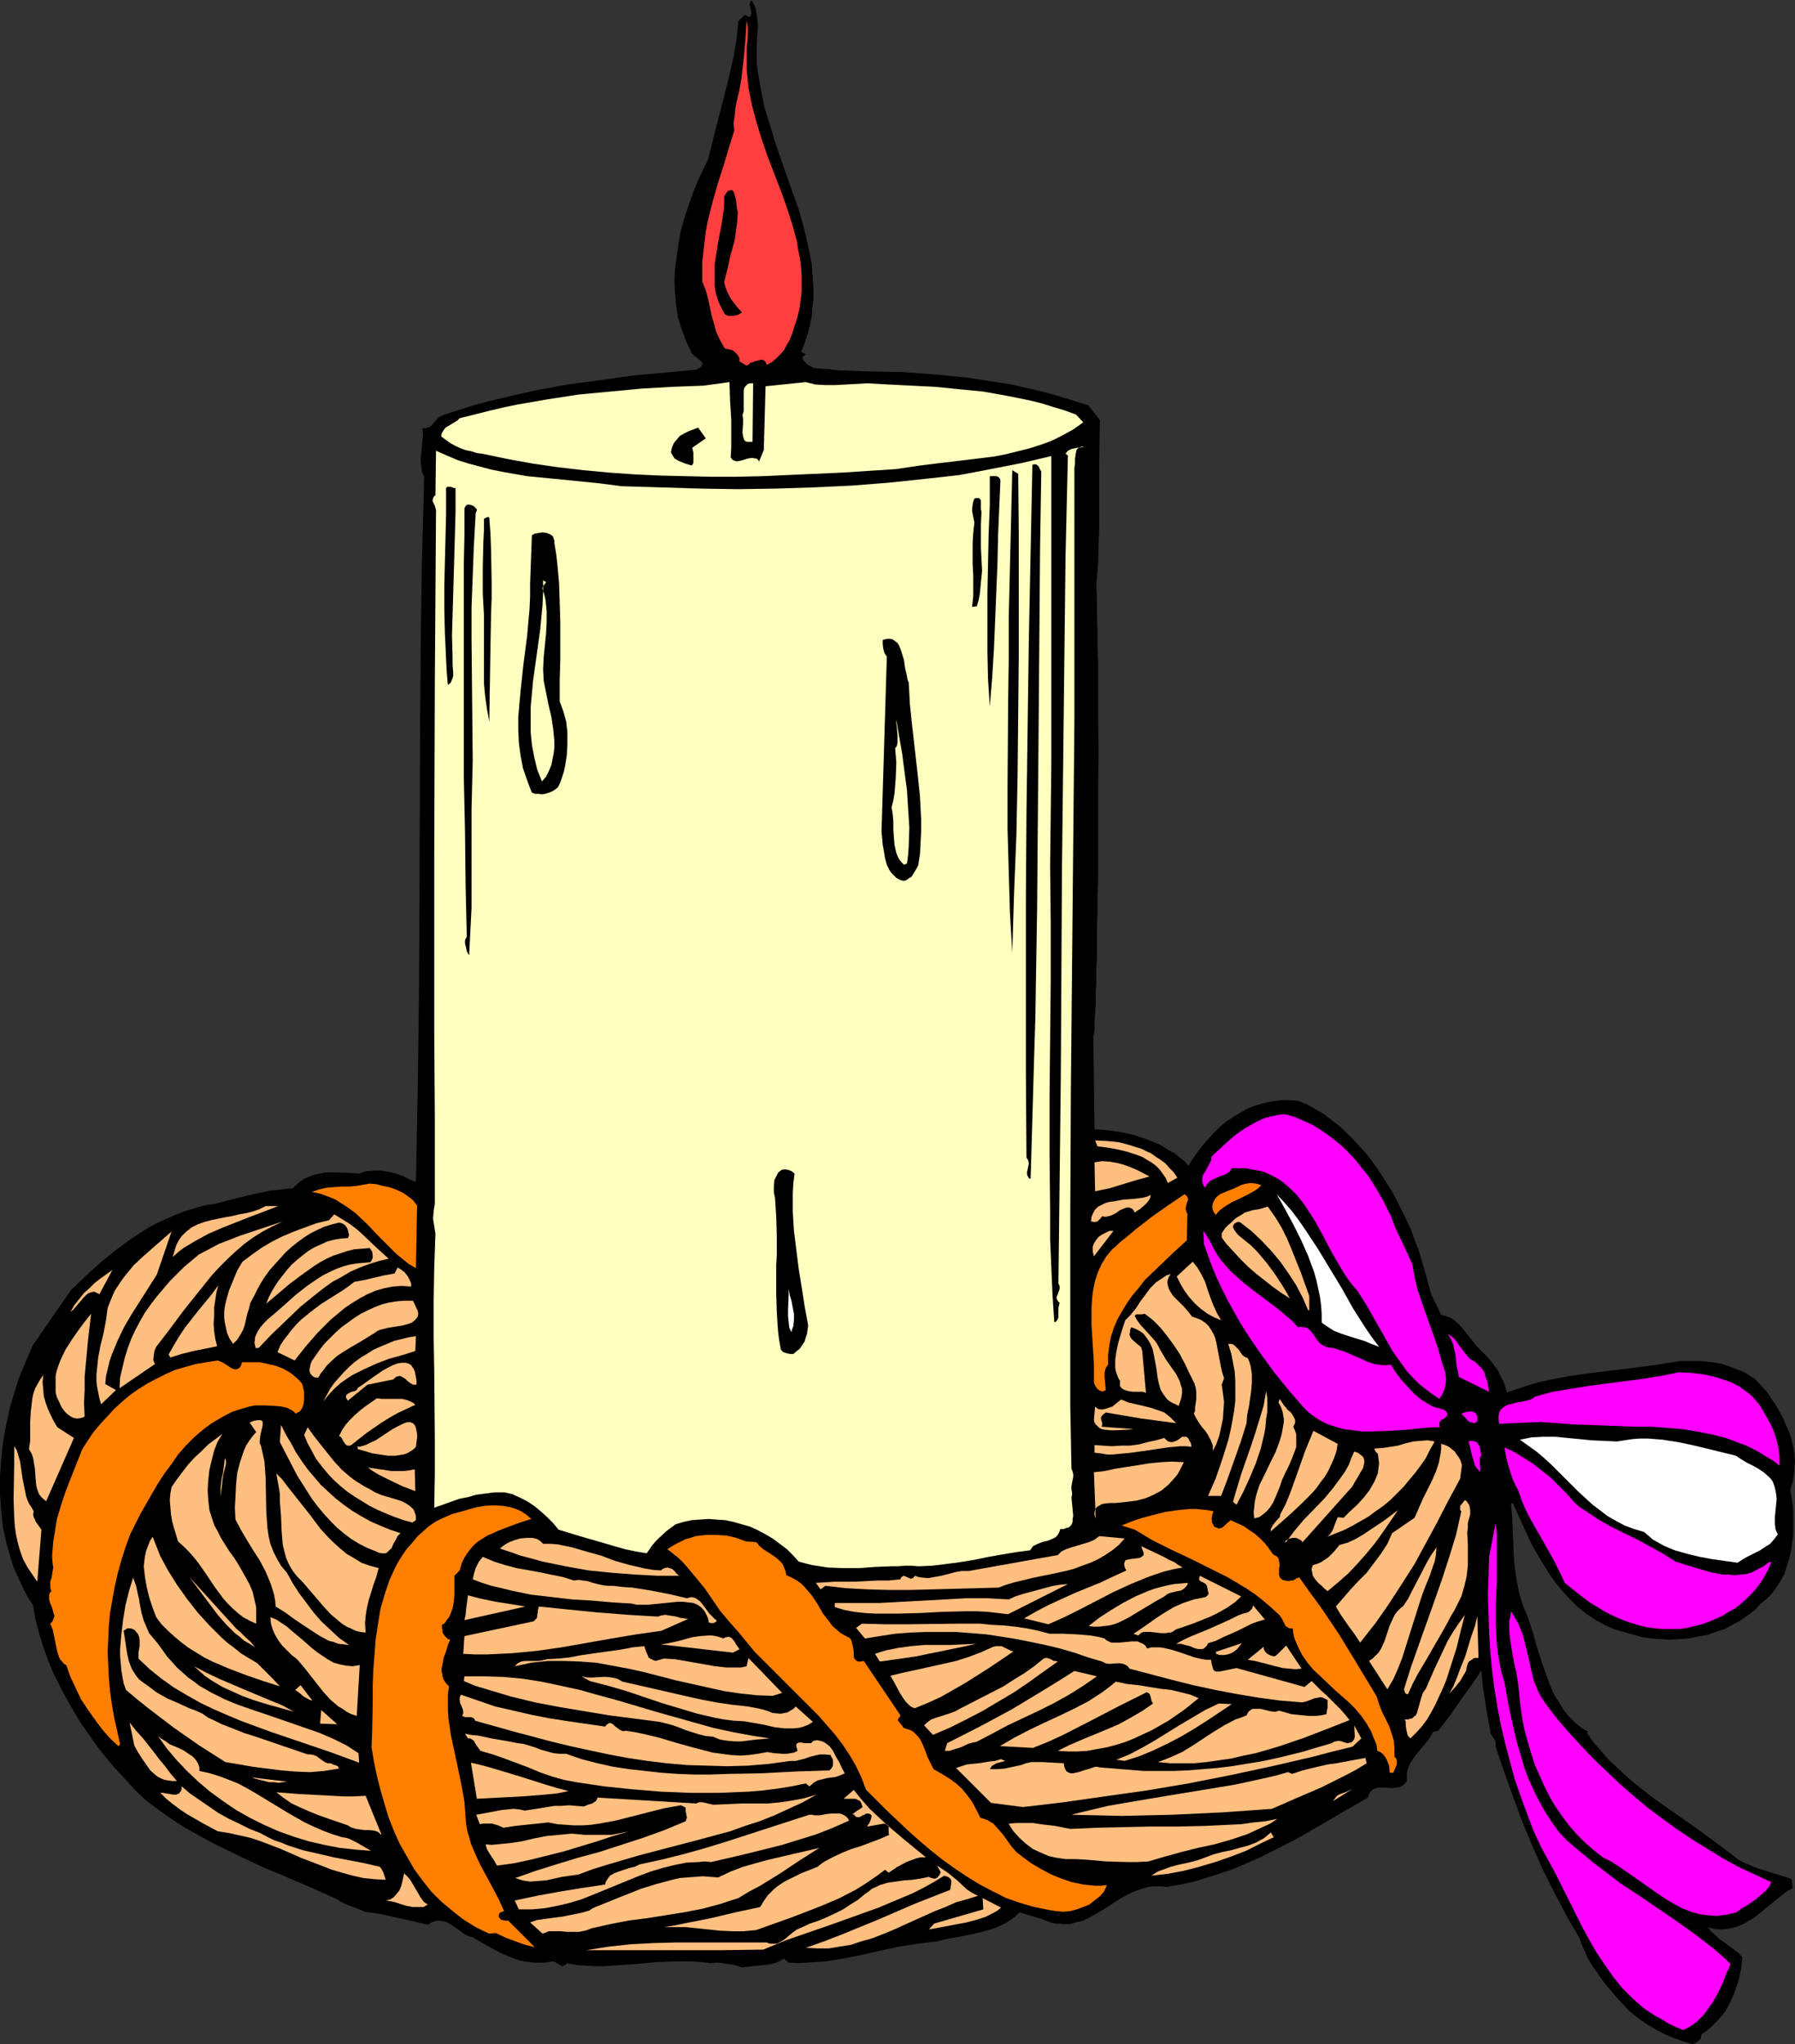 <?xml version="1.0" encoding="UTF-8" standalone="no"?>
<svg
   version="1.0"
   width="129.724mm"
   height="147.747mm"
   id="svg132"
   sodipodi:docname="Candle 37.wmf"
   xmlns:inkscape="http://www.inkscape.org/namespaces/inkscape"
   xmlns:sodipodi="http://sodipodi.sourceforge.net/DTD/sodipodi-0.dtd"
   xmlns="http://www.w3.org/2000/svg"
   xmlns:svg="http://www.w3.org/2000/svg">
  <rect width="100%" height="100%" fill="#333333" stroke="none"/>
  <sodipodi:namedview
     id="namedview132"
     pagecolor="#ffffff"
     bordercolor="#000000"
     borderopacity="0.25"
     inkscape:showpageshadow="2"
     inkscape:pageopacity="0.0"
     inkscape:pagecheckerboard="0"
     inkscape:deskcolor="#d1d1d1"
     inkscape:document-units="mm" />
  <defs
     id="defs1">
    <pattern
       id="WMFhbasepattern"
       patternUnits="userSpaceOnUse"
       width="6"
       height="6"
       x="0"
       y="0" />
  </defs>
  <path
     style="fill:#000000;fill-opacity:1;fill-rule:evenodd;stroke:none"
     d="m 207.009,19.712 0.808,4.686 0.97,4.847 1.454,4.686 1.454,4.847 3.232,9.372 3.394,9.533 1.293,4.686 1.131,4.847 0.97,4.847 0.162,2.262 0.162,2.424 0.162,2.424 v 2.424 l -0.323,2.424 -0.162,2.424 -0.485,2.424 -0.646,2.424 -0.808,2.424 -0.97,2.424 1.293,0.646 -0.97,0.808 0.323,0.808 0.646,0.646 0.323,0.485 0.646,0.323 1.131,0.646 1.293,0.162 2.747,0.162 1.293,0.162 1.293,0.162 8.888,0.323 8.888,0.162 8.565,0.646 8.565,0.808 4.202,0.646 4.202,0.646 4.202,0.646 4.04,0.969 4.363,0.969 4.04,1.131 4.202,1.293 4.202,1.293 3.232,4.039 -0.162,11.31 v 11.472 5.655 l -0.162,5.655 -0.162,5.494 -0.485,5.332 0.162,3.878 v 4.039 l 0.162,4.363 v 4.363 l 0.162,4.686 v 4.847 9.695 l 0.162,10.018 -0.162,10.179 v 10.179 9.856 4.686 l -0.162,4.524 v 4.524 l -0.162,4.201 v 4.201 3.716 l -0.162,3.555 v 3.393 l -0.162,3.07 v 2.747 l -0.162,2.424 -0.162,1.939 v 0.969 0.646 0.646 0.646 l -0.162,0.485 v 0.323 0.323 l -0.162,0.162 0.323,25.529 3.717,0.323 3.555,0.485 3.555,0.808 3.394,1.131 3.232,1.293 1.454,0.808 1.454,0.969 1.616,0.808 1.293,1.131 1.293,0.969 1.131,1.293 1.131,-1.939 1.293,-1.777 1.454,-1.939 1.454,-1.616 1.616,-1.777 1.616,-1.616 1.778,-1.454 1.939,-1.293 1.939,-1.131 1.939,-1.131 2.101,-0.808 2.262,-0.646 2.262,-0.485 2.262,-0.323 h 2.424 l 2.424,0.162 2.424,0.969 2.262,1.293 2.262,1.293 2.101,1.616 2.101,1.616 1.939,1.777 1.939,1.939 1.778,1.939 1.778,1.939 1.616,2.101 1.616,2.262 1.454,2.262 2.747,4.363 1.131,2.262 1.131,2.262 1.293,2.585 1.293,2.747 0.97,2.747 1.131,2.908 1.778,5.978 1.616,5.978 2.747,5.655 0.808,0.162 0.97,0.323 0.808,0.323 0.808,0.485 1.293,1.131 1.293,1.454 1.293,1.616 1.293,1.616 1.293,1.616 1.454,1.454 1.131,1.131 1.131,1.293 0.97,1.293 0.97,1.293 0.646,1.454 0.808,1.454 0.485,1.454 0.485,1.616 2.909,-0.969 2.909,-0.969 2.747,-0.808 2.909,-0.646 5.979,-1.131 5.818,-0.808 11.958,-1.454 5.979,-0.808 6.141,-0.969 h 2.909 2.909 l 2.909,0.323 2.747,0.485 2.747,0.969 2.586,0.969 1.293,0.646 1.131,0.808 1.131,0.646 0.97,0.969 1.293,1.454 1.293,1.454 1.131,1.777 1.131,1.616 0.97,1.777 0.97,1.777 0.808,1.939 0.808,1.777 0.646,1.939 0.485,2.101 0.323,1.939 0.162,1.939 -0.162,1.939 -0.162,1.939 -0.323,1.939 -0.646,1.939 0.323,2.101 0.323,1.939 0.162,2.101 v 2.101 2.101 2.262 l -0.323,2.101 -0.323,2.262 -0.485,2.101 -0.646,1.939 -0.646,2.101 -0.97,1.777 -1.131,1.777 -1.293,1.777 -1.454,1.454 -1.616,1.293 -1.616,1.777 -1.939,1.454 -2.101,1.454 -2.101,1.131 -2.101,1.131 -2.424,0.808 -2.424,0.808 -2.586,0.485 -2.424,0.485 -2.586,0.162 -2.586,0.162 -2.424,-0.162 -2.424,-0.162 -2.424,-0.323 -2.424,-0.646 -2.262,-0.646 -2.909,-0.808 -2.909,-1.293 -2.586,-1.454 -2.424,-1.616 -2.424,-1.939 -2.101,-2.101 -2.101,-2.262 -1.939,-2.424 -1.778,-2.585 -1.616,-2.585 -1.616,-2.747 -1.454,-2.585 -2.586,-5.655 -2.424,-5.332 -0.485,0.162 0.323,3.878 0.162,3.878 0.162,3.878 0.162,3.878 0.485,3.878 0.646,3.716 0.485,1.939 0.485,1.777 0.646,1.777 0.808,1.777 1.454,4.363 1.293,4.524 1.454,4.524 1.616,4.524 0.808,2.101 0.97,2.101 1.293,1.939 1.131,1.939 1.454,1.777 1.616,1.616 1.778,1.454 1.939,1.131 -0.485,0.162 1.778,2.585 2.101,2.424 2.101,2.424 2.262,2.101 2.424,2.262 2.424,2.101 5.171,4.039 5.494,3.878 5.333,3.716 5.333,3.878 5.171,3.878 1.616,1.293 1.778,0.969 1.939,0.808 1.939,0.808 4.202,1.293 4.202,1.293 0.323,0.162 0.323,0.162 0.162,0.808 0.162,1.616 -1.454,0.808 -1.293,0.969 -2.586,2.101 -2.586,2.101 -2.586,2.101 -1.454,0.808 -1.293,0.808 -1.454,0.646 -1.616,0.485 -1.454,0.323 -1.778,0.162 -1.778,-0.162 -1.778,-0.485 0.808,1.131 1.131,0.969 1.131,1.131 1.454,0.969 2.586,1.939 1.293,0.969 0.97,1.131 -0.323,3.07 -0.646,3.07 -0.97,2.908 -1.131,2.747 -1.454,2.747 -0.97,1.293 -0.97,1.131 -2.101,2.101 -1.293,1.131 -1.293,0.808 -0.162,0.646 v 0.485 l -0.323,0.323 -0.323,0.323 -0.646,0.485 -0.97,0.485 -2.586,-0.808 -2.747,-0.969 -2.586,-1.131 -2.424,-1.293 -2.424,-1.454 -2.262,-1.616 -2.262,-1.777 -1.778,-1.939 -1.939,-2.101 -1.778,-2.101 -1.616,-1.939 -1.454,-2.101 -1.454,-2.101 -1.293,-2.101 -1.131,-2.585 -0.646,-1.454 -0.485,-1.454 -3.555,-6.14 -3.394,-6.463 -3.232,-6.463 -2.909,-6.625 -2.747,-6.625 -2.424,-6.625 -2.424,-6.786 -2.262,-6.625 v -0.646 -0.646 l -0.162,-0.485 -0.323,-0.485 -0.646,-0.969 -0.323,-0.485 v -0.646 l -0.808,-4.201 -0.646,-4.201 -0.646,-4.039 -0.323,-4.039 -2.747,4.039 -2.909,4.039 -1.454,2.101 -1.454,2.101 -3.232,4.201 -1.454,0.323 -0.485,0.969 -0.485,0.808 -1.131,1.454 -2.586,3.07 -1.131,1.616 -0.485,0.808 -0.323,0.808 -0.323,0.969 -0.162,0.969 v 0.969 0.969 l -0.646,0.808 -0.646,0.485 -0.646,0.323 -0.808,0.162 -1.454,0.162 -1.616,-0.162 h -1.454 -0.646 l -0.646,0.162 -0.646,0.323 -0.646,0.485 -0.485,0.808 -0.323,0.969 -6.464,3.716 -6.626,3.878 -6.464,3.716 -6.626,3.393 -3.555,1.777 -3.394,1.454 -3.394,1.454 -3.717,1.293 -3.555,1.131 -3.717,1.131 -3.717,0.808 -3.878,0.646 -1.293,-0.162 h -1.131 -1.293 l -1.131,0.162 -2.262,0.646 -2.101,0.808 -1.939,0.969 -1.939,1.131 -3.717,2.424 -1.939,1.131 -1.939,1.131 -1.939,0.969 -2.101,0.485 -0.97,0.323 -1.131,0.162 h -1.131 l -1.131,-0.162 h -1.293 l -1.131,-0.323 -1.293,-0.485 -1.293,-0.485 -5.979,-1.777 -1.131,1.131 -1.293,0.969 -1.293,0.808 -1.293,0.646 -1.454,0.646 -1.454,0.485 -2.909,0.808 -3.07,0.646 -3.07,0.646 -2.909,0.485 -2.586,0.646 -5.333,0.646 -5.171,0.808 -5.171,1.131 -5.01,1.131 -4.848,0.969 -5.01,0.808 -2.586,0.162 -2.424,0.162 -2.424,0.162 -2.586,-0.162 -1.293,-1.131 -1.293,0.808 -1.293,0.485 -1.454,0.323 -1.454,0.162 -3.07,0.323 -2.909,0.323 -2.101,-0.646 -2.101,-0.323 -2.101,-0.323 h -0.97 l -1.293,0.162 -2.424,-0.323 -2.586,-0.162 h -2.424 -2.424 l -4.848,0.162 -4.848,0.485 -4.848,0.323 -4.848,0.323 h -2.424 l -2.424,-0.162 -2.586,-0.162 -2.586,-0.485 -0.162,0.323 -0.323,0.162 -0.646,0.323 -0.485,-0.162 -0.485,-0.323 -1.131,-0.646 -0.323,-0.162 h -0.485 l -1.778,0.323 h -1.454 -1.616 l -1.293,-0.162 -1.454,-0.162 -1.454,-0.323 -2.586,-0.969 -2.586,-1.131 -2.424,-1.293 -2.586,-1.454 -2.424,-1.454 -0.808,-0.162 -0.808,-0.323 -1.293,-0.808 -1.454,-1.131 -1.454,-0.969 -1.454,-0.808 -0.808,-0.162 -0.808,-0.162 h -0.808 l -0.646,0.162 -0.97,0.323 -0.808,0.646 -4.202,-0.969 -4.363,-0.969 -4.363,-0.969 -4.363,-0.646 -0.808,-0.323 -0.97,-0.485 -1.939,-0.646 -1.939,-0.808 -0.97,-0.485 -0.97,-0.646 -6.787,-3.07 -6.787,-2.908 -6.949,-2.908 -6.787,-3.232 -6.626,-3.232 -3.232,-1.777 -3.232,-1.777 -3.232,-1.939 -3.07,-2.101 -2.909,-2.101 -2.909,-2.262 -2.909,-2.747 -2.586,-2.908 -2.747,-2.908 -2.424,-2.908 -2.424,-3.07 -2.262,-3.232 -2.262,-3.232 -1.939,-3.232 -1.939,-3.393 -1.778,-3.393 -1.778,-3.555 -1.454,-3.555 -1.293,-3.555 -1.131,-3.716 L 9.696,442.4 9.05,438.522 7.757,436.583 6.626,434.483 5.656,432.382 4.686,430.282 3.717,428.181 3.07,426.081 2.424,423.818 1.778,421.718 0.808,417.194 0.323,412.67 0,407.984 v -4.524 l 0.323,-4.686 0.485,-4.686 0.808,-4.524 0.97,-4.524 1.293,-4.524 1.454,-4.524 1.778,-4.201 1.778,-4.201 10.504,-15.188 3.878,-3.716 4.04,-3.716 4.202,-3.393 4.363,-3.232 2.262,-1.454 2.262,-1.454 2.424,-1.293 2.424,-1.131 2.586,-1.131 2.424,-0.969 2.747,-0.808 2.747,-0.808 3.07,-0.485 3.07,-0.808 5.818,-1.454 2.909,-0.646 3.07,-0.646 3.07,-0.323 3.232,-0.323 0.97,-0.969 1.131,-0.969 0.97,-0.646 1.131,-0.485 1.131,-0.485 1.131,-0.323 2.424,-0.485 h 2.262 l 4.686,0.162 2.262,0.162 0.97,-0.323 0.97,-0.323 2.101,-0.162 h 1.939 l 2.101,0.323 1.939,0.485 1.939,0.646 1.778,0.969 1.778,0.646 0.485,-24.398 0.323,-24.237 0.162,-24.237 0.162,-47.827 0.162,-23.913 0.323,-23.914 0.646,-24.075 -0.323,-0.646 -0.323,-0.808 -0.162,-1.454 -0.162,-1.616 0.162,-1.777 0.323,-3.555 0.162,-1.777 -0.162,-1.616 h 0.646 0.323 l 0.808,-0.323 0.808,-0.485 0.485,-0.646 1.293,-1.454 0.808,-0.485 0.808,-0.323 4.04,-1.293 4.04,-1.293 4.202,-1.131 4.202,-0.969 8.403,-1.939 8.726,-1.616 8.726,-1.131 8.888,-1.293 8.888,-0.808 8.726,-0.808 0.808,-0.485 0.485,-0.323 0.323,-0.485 v -0.323 -0.323 l -0.162,-0.162 -0.485,-0.485 -0.808,-0.646 -0.646,-0.485 -0.646,-0.646 -0.323,-0.323 v -0.323 l -0.808,-1.616 -0.646,-1.454 -1.131,-3.07 -0.97,-3.07 -0.485,-3.232 -0.323,-3.393 -0.162,-3.393 0.162,-3.393 0.485,-3.555 0.485,-3.393 0.646,-3.555 0.97,-3.393 1.131,-3.393 1.131,-3.232 1.293,-3.232 1.454,-3.07 1.454,-3.07 1.131,-4.524 1.131,-4.524 2.424,-9.372 1.131,-4.686 1.131,-4.847 0.808,-4.847 0.485,-4.847 1.778,-1.777 1.131,0.646 0.485,-0.323 0.162,-0.646 V 3.232 l -0.162,-0.646 -0.323,-1.454 0.162,-0.485 L 205.232,0 l 0.646,1.131 0.485,1.131 0.485,2.424 0.162,2.585 -0.162,2.424 -0.162,2.585 v 2.424 2.585 l 0.162,1.131 z"
     id="path1" />
  <path
     style="fill:#ff3f3f;fill-opacity:1;fill-rule:evenodd;stroke:none"
     d="m 203.939,13.896 v 2.585 2.424 l 0.485,5.009 0.485,2.424 0.485,2.424 1.293,4.847 1.454,4.686 1.616,4.686 3.555,9.21 1.616,4.524 1.454,4.524 1.293,4.686 0.323,2.262 0.485,2.262 0.323,2.424 0.162,2.262 v 2.424 2.262 l -0.323,2.424 -0.323,2.424 -0.646,2.424 -0.808,2.424 -0.485,1.616 -0.646,1.616 -0.808,1.454 -0.808,1.454 -0.97,1.131 -1.131,1.131 -1.131,0.969 -1.454,0.808 -0.162,-0.485 -0.162,-0.323 -0.485,-0.485 -0.646,-0.162 -0.646,0.162 -1.293,0.323 -0.646,0.323 h -0.485 l -0.323,0.485 -0.323,0.162 -0.323,0.162 -0.323,-0.162 -0.808,-0.485 -0.808,-0.485 v -0.808 l -0.323,-0.646 -0.485,-0.646 -0.485,-0.485 -0.646,-0.485 -0.646,-0.162 -0.808,-0.162 -0.646,-0.162 -1.293,-2.262 -0.97,-2.101 -0.646,-2.262 -0.646,-2.262 -0.97,-4.524 -0.646,-2.424 -0.97,-2.424 v -2.747 -2.747 l 0.323,-2.747 0.323,-2.747 0.323,-2.747 0.485,-2.585 1.293,-5.17 1.454,-5.17 1.616,-5.009 1.454,-4.847 1.454,-4.686 -0.162,-2.262 0.323,-1.939 0.162,-2.101 0.485,-2.262 0.646,-2.747 0.485,-2.747 0.646,-5.494 0.485,-5.494 0.323,-5.17 0.162,0.969 0.162,0.969 v 2.101 l -0.162,2.262 -0.162,1.131 z"
     id="path2" />
  <path
     style="fill:#000000;fill-opacity:1;fill-rule:evenodd;stroke:none"
     d="m 201.515,58.168 -0.162,2.585 -0.323,2.262 -0.323,2.424 -0.646,2.424 -0.646,2.262 -0.485,2.424 -1.131,4.524 0.323,1.293 0.485,1.293 0.485,0.969 0.646,1.131 1.454,1.939 1.454,1.616 -0.485,0.323 -0.485,0.323 -1.293,0.323 h -1.293 l -0.646,-0.162 -0.485,-0.323 -0.97,-1.777 -0.808,-1.777 -0.646,-2.101 -0.323,-1.939 v -1.939 -2.101 -1.939 l 0.323,-2.101 0.646,-4.201 0.808,-4.039 0.646,-4.201 0.162,-2.101 V 53.644 l 0.646,-0.969 0.323,-0.485 0.485,-0.162 0.485,-0.162 0.323,0.162 0.323,0.323 0.162,0.485 0.162,0.485 0.323,1.293 0.162,1.454 0.162,1.293 0.162,0.485 z"
     id="path3" />
  <path
     style="fill:#ffffbf;fill-opacity:1;fill-rule:evenodd;stroke:none"
     d="m 199.576,124.9 0.323,0.485 0.323,0.323 0.485,0.162 0.485,0.162 0.97,-0.162 1.131,-0.323 1.131,-0.323 1.131,-0.162 0.485,0.162 h 0.485 l 0.485,0.323 0.323,0.485 1.293,-3.07 0.485,-17.45 10.989,-1.131 1.293,0.323 1.293,0.323 2.747,0.162 h 2.747 l 2.909,-0.162 5.818,-0.323 2.909,0.162 2.909,0.162 6.302,0.323 6.464,0.323 6.464,0.646 6.626,0.646 6.302,1.131 6.464,1.293 3.232,0.808 3.07,0.969 3.232,0.969 3.07,1.131 1.939,2.101 -2.747,1.939 -2.909,1.616 -2.909,1.454 -3.07,1.131 -3.07,0.969 -3.232,0.808 -3.232,0.808 -3.394,0.646 -6.626,0.808 -6.787,0.808 -6.626,0.808 -3.232,0.485 -3.232,0.485 -7.434,0.485 -7.434,0.485 -7.272,0.323 -7.272,0.323 -7.11,0.323 -7.11,0.162 h -6.949 l -6.949,-0.162 -6.949,-0.162 -6.949,-0.323 -6.949,-0.485 -6.949,-0.646 -6.949,-0.808 -6.787,-0.969 -7.11,-1.293 -6.949,-1.454 -1.454,-0.162 -1.454,-0.485 -1.616,-0.323 -1.293,-0.485 -1.454,-0.646 -1.454,-0.808 -1.131,-0.808 -1.293,-0.969 v -0.485 l 0.162,-0.485 0.485,-0.808 0.485,-0.646 0.808,-0.485 0.808,-0.485 0.808,-0.485 0.808,-0.485 0.646,-0.646 3.878,-0.969 3.878,-0.969 4.04,-0.969 3.878,-0.808 8.403,-1.454 8.403,-1.293 8.565,-0.808 8.565,-0.808 8.403,-0.485 8.565,-0.323 7.11,-0.969 0.162,5.17 0.162,2.585 0.162,2.585 v 5.009 2.585 z"
     id="path4" />
  <path
     style="fill:#ffffbf;fill-opacity:1;fill-rule:evenodd;stroke:none"
     d="m 205.555,120.699 h -0.808 -0.646 l -0.485,-0.162 -0.323,-0.323 -0.162,-0.485 -0.162,-0.485 -0.162,-1.131 0.162,-2.585 v -1.131 l -0.162,-1.131 0.162,-0.323 0.162,-0.646 v -1.293 -1.454 -1.454 -1.454 l 0.162,-0.646 0.323,-0.485 0.323,-0.323 0.323,-0.323 0.646,-0.162 h 0.808 z"
     id="path5" />
  <path
     style="fill:#000000;fill-opacity:1;fill-rule:evenodd;stroke:none"
     d="m 189.072,122.314 0.323,1.293 v 1.454 0.646 0.646 l -0.162,0.485 -0.323,0.323 -1.616,-0.485 -0.808,-0.323 -0.808,-0.323 -0.646,-0.323 -0.808,-0.485 -0.485,-0.808 -0.485,-0.808 0.162,-0.808 0.162,-0.646 0.485,-1.131 0.808,-0.969 0.808,-0.969 1.131,-0.646 1.293,-0.646 2.586,-0.969 2.101,2.908 z"
     id="path6" />
  <path
     style="fill:#ffffbf;fill-opacity:1;fill-rule:evenodd;stroke:none"
     d="m 169.841,132.817 10.827,0.323 10.504,0.323 10.504,0.162 10.342,-0.162 10.181,-0.323 10.342,-0.485 10.342,-0.808 10.666,-1.131 4.363,-0.485 4.202,-0.485 4.363,-0.808 4.202,-0.808 8.242,-1.616 8.242,-1.939 v 14.219 14.057 27.953 27.791 l -0.162,13.896 -0.162,14.057 0.162,15.835 v 15.673 l -0.162,15.835 -0.162,15.835 v 15.673 l 0.162,15.35 v 7.756 l 0.323,7.594 0.323,7.594 0.485,7.433 h 0.323 l 0.323,-0.323 0.323,-0.485 0.162,-0.646 v -2.424 l 0.162,-0.646 0.162,-0.808 -0.323,-0.162 -0.162,-0.323 -0.323,-0.485 v -0.646 l 0.323,-0.646 0.485,-1.454 v -0.808 l -0.323,-0.646 0.162,-13.896 0.162,-14.057 0.323,-28.276 0.162,-28.438 0.162,-28.599 0.323,-28.599 0.323,-28.438 0.162,-14.219 0.162,-14.057 0.323,-13.896 0.323,-13.734 -0.646,-0.485 0.485,-0.646 0.485,-0.323 0.646,-0.323 0.808,-0.162 0.646,-0.162 h 0.808 l 0.646,-0.162 h 0.646 l -0.646,-0.162 -0.485,0.162 -0.323,0.162 -0.323,0.162 -0.323,0.323 -0.162,0.485 -0.162,0.969 -0.162,1.131 v 1.293 l -0.162,1.131 v 0.969 17.127 17.127 33.931 l -0.323,33.77 -0.323,33.77 -0.323,33.931 -0.162,33.931 v 34.254 17.289 l 0.323,17.289 0.323,0.808 0.162,0.646 v 0.808 l -0.162,0.808 -0.323,1.616 v 0.969 l 0.162,0.808 v 0.646 l -0.162,0.808 0.162,1.616 0.162,1.616 0.162,1.777 -0.162,0.808 v 0.646 l -0.162,0.646 -0.323,0.485 -0.485,0.485 -0.646,0.162 -0.808,0.323 h -0.97 l -0.162,0.646 -0.323,0.646 -0.323,0.485 -0.485,0.485 -0.97,0.485 -1.293,0.485 -1.293,0.323 -1.293,0.485 -0.646,0.323 -0.646,0.323 -0.323,0.485 -0.485,0.646 -3.717,0.485 -3.878,0.646 -3.717,0.646 -3.878,0.808 -3.878,0.646 -3.717,0.485 -3.878,0.485 -3.878,0.162 -1.778,-0.162 h -1.778 l -1.939,0.162 h -1.939 l -4.202,0.162 -4.363,0.323 h -4.525 l -4.202,-0.162 -2.101,-0.323 -2.101,-0.323 -1.939,-0.485 -1.778,-0.485 -1.616,-1.777 -1.616,-1.616 -1.939,-1.454 -1.939,-1.454 -1.939,-1.131 -2.101,-1.131 -2.101,-0.969 -2.262,-0.646 -2.262,-0.646 -2.262,-0.485 -2.424,-0.162 -2.101,-0.162 -2.424,0.162 -2.262,0.162 -2.262,0.485 -2.101,0.646 -2.424,1.777 -2.101,1.939 -0.97,0.969 -0.97,1.131 -0.646,0.969 -0.808,1.131 -2.909,-0.485 -3.07,-0.646 -6.141,-1.777 -6.141,-1.777 -5.818,-1.777 -1.454,-1.777 -1.616,-1.616 -1.778,-1.616 -1.778,-1.454 -1.939,-1.293 -1.939,-0.969 -2.101,-0.969 -2.101,-0.485 h -2.747 l -2.586,0.323 -2.424,0.323 -2.262,0.646 -2.424,0.485 -2.262,0.808 -4.525,1.616 0.162,-9.21 v -9.372 l -0.162,-18.743 -0.162,-9.533 v -9.372 l 0.162,-9.372 0.323,-9.21 -0.323,-2.101 -0.323,-2.101 0.162,-1.939 0.162,-1.131 0.162,-0.969 v -23.429 l -0.162,-23.429 v -23.752 -23.913 l 0.162,-47.665 0.162,-23.752 0.162,-23.59 -0.162,-0.485 -0.162,-0.646 -0.485,-0.969 -0.162,-0.485 0.162,-0.485 0.162,-0.485 0.485,-0.485 0.162,-12.118 2.909,1.293 3.07,1.293 3.07,0.969 3.07,0.808 3.07,0.808 3.232,0.646 6.464,1.131 6.626,0.646 6.464,0.646 6.464,0.646 z"
     id="path7" />
  <path
     style="fill:#000000;fill-opacity:1;fill-rule:evenodd;stroke:none"
     d="m 124.432,133.302 v 6.302 l -0.162,5.817 -0.162,5.817 -0.162,5.655 -0.323,10.987 -0.162,5.817 0.162,5.978 v 1.939 l 0.162,2.101 v 0.969 l -0.323,0.969 -0.323,0.808 -0.808,0.646 -0.323,-3.716 -0.162,-3.393 -0.162,-3.555 -0.162,-3.393 -0.162,-6.625 v -6.463 l 0.162,-6.463 0.162,-6.463 0.162,-6.786 v -3.393 -3.555 l 0.323,-0.323 h 0.323 0.646 l 0.808,0.323 z"
     id="path8" />
  <path
     style="fill:#000000;fill-opacity:1;fill-rule:evenodd;stroke:none"
     d="m 284.416,129.101 -0.162,10.179 -0.162,10.179 -0.162,19.874 -0.162,19.712 -0.162,19.551 -0.162,19.712 -0.162,19.712 -0.162,10.018 -0.162,10.018 -0.162,10.179 -0.323,10.341 -0.485,16.804 -0.485,16.643 -0.485,-0.162 -0.162,-0.323 -0.323,-0.646 v -0.808 l 0.162,-0.646 0.162,-0.808 0.162,-0.808 -0.162,-0.808 -0.162,-0.323 -0.323,-0.485 -0.162,-23.429 v -47.019 l 0.162,-23.59 0.323,-23.752 0.323,-23.752 0.485,-23.914 0.485,-23.752 0.485,-0.162 h 0.485 l 0.485,0.323 0.323,0.323 0.323,0.808 0.323,0.485 z"
     id="path9" />
  <path
     style="fill:#000000;fill-opacity:1;fill-rule:evenodd;stroke:none"
     d="m 278.113,129.424 0.162,16.319 v 16.319 16.481 l -0.162,16.643 -0.162,16.481 -0.323,16.319 -0.646,16.158 -0.485,15.996 -0.646,-10.987 -0.323,-11.31 -0.323,-11.31 V 214.898 l 0.162,-23.106 0.162,-11.472 v -11.472 l 0.97,-40.394 z"
     id="path10" />
  <path
     style="fill:#000000;fill-opacity:1;fill-rule:evenodd;stroke:none"
     d="m 273.265,131.201 -0.323,7.433 -0.323,7.594 -0.162,7.756 -0.323,7.756 -0.646,15.673 -0.485,7.756 -0.646,7.756 -0.485,-7.433 -0.162,-7.594 v -7.756 -8.079 l 0.323,-15.996 0.323,-8.079 v -7.917 h 0.97 0.808 l 0.485,0.162 0.323,0.323 0.162,0.162 z"
     id="path11" />
  <path
     style="fill:#000000;fill-opacity:1;fill-rule:evenodd;stroke:none"
     d="m 129.926,140.249 -0.485,8.725 -0.323,8.402 -0.323,8.564 v 8.402 l 0.323,33.447 -0.162,6.625 -0.162,6.625 v 20.197 6.786 l -0.323,6.463 -0.323,6.463 -0.323,-0.485 -0.323,-0.646 -0.323,-1.454 -0.162,-0.646 v -0.808 l 0.162,-0.485 0.323,-0.485 -0.162,-6.948 -0.162,-7.109 -0.162,-14.542 -0.323,-14.704 v -29.73 -14.704 -14.542 l 0.162,-7.271 v -6.948 -0.485 l 0.162,-0.485 0.162,-0.162 0.162,-0.323 0.646,-0.162 0.808,0.162 0.646,0.323 0.485,0.485 0.323,0.323 v 0.323 l -0.162,0.323 z"
     id="path12" />
  <path
     style="fill:#000000;fill-opacity:1;fill-rule:evenodd;stroke:none"
     d="m 133.643,141.381 0.323,4.363 0.162,4.363 0.162,8.887 v 4.363 l -0.162,4.363 -0.162,9.048 -0.323,20.359 -0.646,-3.555 -0.485,-3.393 -0.323,-3.555 v -3.555 -3.716 -3.716 -7.594 l -0.162,-2.908 -0.162,-3.232 v -3.393 -3.555 l 0.162,-6.948 0.162,-3.232 v -3.07 l 0.646,-0.323 0.485,-0.162 z"
     id="path13" />
  <path
     style="fill:#000000;fill-opacity:1;fill-rule:evenodd;stroke:none"
     d="m 268.094,139.765 -0.162,3.393 v 3.232 3.232 l 0.162,3.232 0.162,3.07 -0.323,3.232 -0.323,3.232 -0.323,1.616 -0.485,1.616 -1.293,0.162 0.323,-2.908 v -5.817 l -0.162,-2.908 v -5.817 l 0.162,-2.747 0.323,-2.908 -0.162,-0.646 -0.162,-0.808 -0.323,-1.777 0.162,-1.616 0.162,-0.808 0.323,-0.808 0.485,-0.162 h 0.323 0.323 l 0.323,0.162 0.323,0.485 v 0.485 1.939 z"
     id="path14" />
  <path
     style="fill:#000000;fill-opacity:1;fill-rule:evenodd;stroke:none"
     d="m 151.419,148.328 0.485,2.908 0.323,2.747 0.485,5.332 0.162,5.17 0.162,5.17 v 5.17 5.494 l -0.162,5.494 v 5.817 l 0.485,1.293 0.485,1.293 0.808,2.908 0.323,2.908 v 3.232 l -0.162,3.07 -0.485,3.07 -0.323,1.454 -0.485,1.454 -0.485,1.454 -0.646,1.293 -0.808,0.646 -0.808,0.485 -0.808,0.323 -0.97,0.323 -0.97,0.162 -0.97,-0.162 h -0.97 l -0.808,-0.323 -0.646,-1.616 -0.646,-1.777 -1.131,-3.232 -0.646,-3.393 -0.485,-3.555 -0.162,-3.555 v -3.555 l 0.323,-3.716 0.323,-3.555 0.808,-7.433 0.97,-7.433 0.323,-3.716 0.323,-3.555 0.162,-3.555 v -3.555 l 0.485,-13.088 0.808,-0.485 1.131,-0.162 0.97,-0.162 1.131,0.162 0.808,0.323 0.808,0.485 0.162,0.323 0.162,0.485 0.162,0.485 z"
     id="path15" />
  <path
     style="fill:#ffffbf;fill-opacity:1;fill-rule:evenodd;stroke:none"
     d="m 148.187,160.931 0.485,1.454 0.323,1.454 0.162,1.454 0.162,1.616 v 3.07 l -0.162,3.07 -0.323,3.232 -0.323,3.232 -0.162,3.232 0.162,3.232 0.646,3.232 0.646,3.232 0.808,3.393 0.485,3.232 0.323,3.393 v 1.616 l -0.162,1.616 -0.323,1.616 -0.323,1.616 -0.646,1.616 -0.808,1.616 -1.131,1.293 -1.293,-3.232 -0.808,-3.393 -0.646,-3.393 -0.323,-3.393 v -3.555 -3.393 l 0.323,-3.555 0.323,-3.555 1.939,-13.896 0.323,-3.393 0.323,-3.393 0.162,-3.393 v -3.393 l 0.485,0.323 0.323,0.162 -0.162,0.323 -0.162,0.162 -0.485,0.646 -0.162,0.323 z"
     id="path16" />
  <path
     style="fill:#000000;fill-opacity:1;fill-rule:evenodd;stroke:none"
     d="m 248.217,186.461 0.162,2.908 0.162,3.07 0.646,6.14 1.454,12.765 0.646,6.302 0.323,6.302 v 3.07 l -0.162,3.232 -0.162,3.07 -0.485,3.07 -0.323,0.646 -0.485,0.808 -0.485,0.808 -0.485,0.808 -0.808,0.485 -0.646,0.485 -0.485,0.162 h -0.485 l -0.485,-0.162 -0.485,-0.162 -0.808,-0.485 -0.646,-0.646 -0.646,-0.646 -0.485,-0.646 -0.808,-1.616 -0.485,-1.777 -0.323,-1.939 -0.323,-1.777 -0.162,-1.939 -0.162,-1.616 1.454,-47.827 -0.646,-0.969 -0.323,-1.131 -0.162,-1.293 v -1.131 l 1.131,-0.323 h 0.97 l 0.646,0.162 0.646,0.485 0.646,0.485 0.485,0.808 0.323,0.808 0.323,0.969 0.646,2.101 0.162,1.131 0.162,1.131 0.485,2.101 0.162,0.969 z"
     id="path17" />
  <path
     style="fill:#ffffbf;fill-opacity:1;fill-rule:evenodd;stroke:none"
     d="m 247.733,235.904 -0.808,0.323 -0.646,-0.646 -0.646,-0.808 -0.485,-0.969 -0.323,-0.808 -0.485,-2.101 -0.162,-1.939 -0.162,-2.262 v -2.101 l -0.162,-2.101 -0.323,-1.939 0.485,-1.939 0.323,-1.939 0.162,-2.101 0.162,-2.101 0.162,-4.201 -0.162,-1.939 -0.162,-1.939 0.485,-0.646 0.162,-0.969 v -0.969 -0.969 l -0.162,-2.101 -0.162,-1.131 v -0.969 l 0.808,4.686 0.808,4.686 0.646,5.009 0.646,4.847 0.323,5.17 0.323,5.009 -0.162,5.009 -0.162,2.424 z"
     id="path18" />
  <path
     style="fill:#ff00ff;fill-opacity:1;fill-rule:evenodd;stroke:none"
     d="m 379.921,332.204 1.293,3.393 3.07,6.463 1.454,3.232 0.646,3.555 0.808,3.393 1.131,3.393 1.131,3.232 2.424,6.786 1.131,3.393 0.97,3.555 0.485,1.293 0.323,1.131 0.162,1.293 v 1.131 l -0.162,1.131 -0.323,1.131 -0.485,1.131 -0.808,1.293 -1.939,-1.293 -1.939,-1.454 -1.778,-1.454 -1.616,-1.616 -1.616,-1.777 -1.293,-1.777 -2.747,-3.878 -2.262,-4.039 -4.686,-8.24 -2.424,-3.878 -1.939,-2.262 -1.778,-2.585 -1.616,-2.747 -1.616,-2.747 -3.07,-5.817 -1.616,-2.908 -1.616,-2.585 -1.778,-2.585 -1.939,-2.424 -2.262,-2.101 -1.131,-0.969 -1.131,-0.808 -1.454,-0.808 -1.293,-0.646 -1.454,-0.646 -1.454,-0.323 -1.778,-0.323 -1.616,-0.323 h -1.939 -1.939 l -0.323,0.485 -0.323,0.485 -0.97,0.646 -2.101,0.808 -1.131,0.485 -0.97,0.485 -0.808,0.808 -0.323,0.485 -0.323,0.646 -0.485,-0.646 -0.162,-0.485 -0.162,-0.646 v -0.485 l 0.162,-1.131 0.646,-0.969 0.485,-0.969 0.646,-1.131 0.485,-0.969 0.162,-1.131 2.101,-1.939 2.262,-2.101 2.262,-1.939 2.586,-1.777 2.586,-1.454 1.293,-0.646 1.454,-0.646 1.293,-0.323 1.454,-0.323 1.616,-0.323 h 1.454 l 2.586,0.808 2.262,0.969 2.424,1.131 2.101,1.293 2.101,1.454 2.101,1.616 1.939,1.616 1.778,1.777 1.778,1.939 1.616,2.101 1.616,1.939 1.454,2.262 1.293,2.101 1.293,2.262 1.131,2.262 z"
     id="path19" />
  <path
     style="fill:#ffbf7f;fill-opacity:1;fill-rule:evenodd;stroke:none"
     d="m 321.584,321.701 -2.586,1.454 -0.646,-1.454 -0.808,-1.131 -0.808,-1.131 -0.97,-0.969 -1.293,-0.969 -1.131,-0.646 -1.293,-0.808 -1.293,-0.485 -2.909,-0.969 -2.747,-0.646 -2.747,-0.485 -2.586,-0.323 -0.646,-1.616 3.232,0.162 3.232,0.323 3.07,0.808 1.454,0.485 1.616,0.485 1.293,0.646 1.454,0.646 1.293,0.969 1.293,0.808 1.293,0.969 1.131,1.293 1.131,1.131 z"
     id="path20" />
  <path
     style="fill:#ff7f00;fill-opacity:1;fill-rule:evenodd;stroke:none"
     d="m 113.928,329.295 -0.323,17.127 -1.939,-1.131 -1.616,-1.293 -1.778,-1.454 -1.616,-1.616 -3.232,-3.232 -3.07,-3.232 -3.232,-3.07 -1.778,-1.293 -1.939,-1.293 -1.778,-1.131 -1.939,-0.808 -2.262,-0.808 -2.262,-0.485 1.939,-0.646 2.101,-0.485 1.939,-0.162 2.101,-0.162 h 2.101 l 1.939,-0.162 1.939,-0.323 1.778,-0.323 1.778,0.162 1.778,0.485 1.778,0.323 1.778,0.646 1.778,0.808 1.454,0.969 1.454,1.131 z"
     id="path21" />
  <path
     style="fill:#000000;fill-opacity:1;fill-rule:evenodd;stroke:none"
     d="m 217.029,320.57 -0.323,2.585 -0.162,2.747 v 2.585 2.585 l 0.323,5.17 0.646,5.17 0.646,5.17 0.808,5.009 0.808,5.17 0.97,5.332 -0.162,1.131 -0.162,1.131 -0.323,0.969 -0.323,1.131 -0.646,0.969 -0.646,0.969 -0.808,0.646 -0.97,0.808 h -0.97 l -0.808,-0.162 -0.97,-0.323 -0.323,-0.323 -0.323,-0.323 -0.485,-2.585 -0.323,-2.585 -0.323,-5.009 -0.162,-5.17 v -5.332 -2.585 l 0.162,-2.585 v -5.17 l -0.162,-5.332 -0.323,-5.17 -0.323,-1.454 v -1.777 l 0.162,-1.616 0.323,-0.646 0.323,-0.646 0.323,-0.646 0.485,-0.485 0.485,-0.323 0.485,-0.162 h 0.646 l 0.808,0.162 0.808,0.323 z"
     id="path22" />
  <path
     style="fill:#ffbf7f;fill-opacity:1;fill-rule:evenodd;stroke:none"
     d="m 75.952,329.457 -3.717,1.454 -3.878,1.454 -7.757,3.07 -3.717,1.616 -3.555,1.939 -1.616,0.969 -1.616,0.969 -1.454,1.131 -1.454,1.293 0.323,-1.131 0.323,-1.131 0.323,-0.969 0.485,-0.969 0.485,-0.808 0.485,-0.646 1.293,-1.293 1.454,-1.131 1.616,-0.808 1.778,-0.646 1.778,-0.485 3.878,-0.808 1.939,-0.323 1.939,-0.485 1.939,-0.323 1.939,-0.485 1.778,-0.646 1.616,-0.808 h 0.808 0.808 z"
     id="path23" />
  <path
     style="fill:#ffbf7f;fill-opacity:1;fill-rule:evenodd;stroke:none"
     d="m 313.988,321.378 -3.555,0.969 -3.717,1.131 -3.717,1.131 -3.878,0.808 -0.162,-7.917 2.101,-0.323 2.101,0.162 1.939,0.323 1.778,0.485 1.778,0.646 1.939,0.808 z"
     id="path24" />
  <path
     style="fill:#ffbf7f;fill-opacity:1;fill-rule:evenodd;stroke:none"
     d="m 106.171,343.837 -2.747,0.646 -2.586,0.808 -2.586,0.969 -2.586,1.131 -2.424,1.454 -2.424,1.293 -2.262,1.616 -2.262,1.777 -4.202,3.393 -4.04,3.878 -3.878,3.716 -3.555,3.716 h -0.808 l -0.162,-0.808 -0.162,-0.646 0.162,-0.808 v -0.646 l 0.646,-1.454 0.808,-1.293 0.97,-1.131 0.97,-0.969 1.131,-0.969 0.97,-0.808 2.747,-2.424 2.909,-2.585 3.07,-2.424 3.07,-2.101 1.616,-0.969 1.616,-0.808 1.778,-0.808 1.778,-0.646 1.778,-0.485 1.939,-0.323 1.778,-0.162 1.939,-0.162 0.323,-0.485 0.162,-0.323 0.162,-0.485 v -0.646 l -0.162,-0.969 -0.323,-0.485 -0.323,-0.485 -2.101,0.162 -2.101,0.162 -1.939,0.485 -1.939,0.646 -1.939,0.646 -1.778,0.808 -1.778,0.969 -1.778,1.131 -3.394,2.424 -3.232,2.424 -3.232,2.747 -3.07,2.585 0.646,-1.616 0.808,-1.616 0.97,-1.616 0.97,-1.454 1.131,-1.454 1.293,-1.616 1.131,-1.293 1.454,-1.293 1.616,-1.293 1.454,-1.131 1.616,-0.969 1.778,-0.808 1.778,-0.808 1.778,-0.485 1.939,-0.323 1.939,-0.162 0.162,-0.323 0.162,-0.485 -0.162,-0.646 -0.162,-0.808 -0.323,-0.646 -0.485,-0.646 -0.808,-0.485 -0.808,-0.162 -1.939,0.485 -2.101,0.646 -1.778,0.808 -1.939,0.969 -1.778,1.131 -1.778,1.293 -1.616,1.293 -1.616,1.454 -2.909,3.232 -1.454,1.616 -1.293,1.777 -1.131,1.777 -0.97,1.777 -0.97,1.939 -0.97,1.777 -0.323,1.454 -0.485,1.454 -0.323,1.454 -0.323,1.454 -0.485,1.454 -0.808,1.454 -0.808,1.293 -1.131,1.131 -0.97,-1.454 -0.646,-1.454 -0.323,-1.454 -0.323,-1.454 -0.162,-1.454 v -1.454 l 0.162,-1.454 0.323,-1.454 0.808,-2.908 1.131,-2.747 1.131,-2.747 1.454,-2.424 2.586,-1.939 2.747,-1.939 2.747,-1.616 2.909,-1.454 3.07,-1.293 3.07,-1.131 3.07,-1.131 3.394,-0.808 1.454,-1.616 2.101,1.293 2.101,1.293 1.939,1.454 1.778,1.616 3.394,3.232 1.778,1.616 z"
     id="path25" />
  <path
     style="fill:#ffbf7f;fill-opacity:1;fill-rule:evenodd;stroke:none"
     d="m 77.245,333.658 -2.747,1.293 -2.747,1.454 -2.586,1.616 -2.424,1.777 -2.262,1.939 -2.262,2.101 -2.262,2.262 -2.101,2.262 -3.878,4.847 -3.878,4.847 -3.717,5.009 -3.717,4.847 -0.485,1.131 -0.162,1.131 -0.162,1.293 0.162,0.485 0.323,0.646 -9.696,6.625 0.162,-2.908 0.646,-2.747 0.646,-2.747 0.808,-2.585 0.97,-2.585 1.131,-2.424 1.293,-2.424 1.293,-2.262 1.616,-2.262 1.616,-2.101 1.778,-2.101 1.778,-2.101 1.939,-1.939 1.939,-1.939 4.04,-3.393 2.747,-1.454 2.747,-1.454 2.909,-1.131 2.909,-1.131 5.818,-1.939 z"
     id="path26" />
  <path
     style="fill:#ffbf7f;fill-opacity:1;fill-rule:evenodd;stroke:none"
     d="m 42.824,348.2 -4.525,7.109 -2.262,3.555 -2.101,3.555 -1.778,3.716 -0.808,1.939 -0.808,1.939 -0.646,1.939 -0.485,2.101 -0.485,1.939 -0.162,2.101 2.909,1.616 -4.04,3.878 -0.485,-1.616 -0.323,-1.616 -0.323,-1.616 -0.162,-1.454 v -1.777 l 0.162,-1.616 0.323,-3.07 0.646,-3.393 0.808,-3.232 0.646,-3.393 0.485,-3.555 0.646,-1.616 0.646,-1.616 0.646,-1.454 0.97,-1.454 0.97,-1.454 0.97,-1.293 2.262,-2.747 2.586,-2.424 2.586,-2.262 5.171,-4.524 z"
     id="path27" />
  <path
     style="fill:#ff7f00;fill-opacity:1;fill-rule:evenodd;stroke:none"
     d="m 344.531,323.802 -1.293,1.131 -1.616,0.969 -3.232,1.616 -1.778,0.808 -1.616,0.969 -1.616,1.131 -0.646,0.646 -0.646,0.808 -0.485,-0.646 -0.323,-0.646 -0.162,-0.969 0.162,-0.969 0.485,-0.969 0.646,-0.808 0.808,-0.646 1.131,-0.485 1.131,-0.485 1.293,-0.485 2.424,-1.131 1.293,-0.323 1.293,-0.162 1.293,0.162 0.646,0.162 z"
     id="path28" />
  <path
     style="fill:#ffbf7f;fill-opacity:1;fill-rule:evenodd;stroke:none"
     d="m 314.312,326.387 -0.162,0.808 -0.323,0.646 -0.485,0.646 -0.646,0.646 -1.293,1.131 -0.808,0.485 -0.646,0.485 -0.323,-0.646 -0.485,-0.485 -0.485,-0.162 -0.485,-0.162 -0.646,0.162 -0.485,0.162 -1.131,0.485 -1.131,0.808 -1.293,0.646 -0.646,0.162 -0.646,0.162 h -0.646 l -0.485,-0.162 -0.323,0.485 -0.323,0.323 -0.646,0.646 -0.808,0.162 -0.97,-0.162 0.162,-1.293 0.485,-1.131 0.485,-0.808 0.808,-0.808 0.97,-0.485 0.97,-0.485 1.131,-0.323 1.293,-0.162 2.586,-0.485 2.586,-0.162 2.586,-0.323 1.293,-0.323 z"
     id="path29" />
  <path
     style="fill:#ff7f00;fill-opacity:1;fill-rule:evenodd;stroke:none"
     d="m 324.331,331.558 -0.162,7.271 -3.717,3.393 -3.878,3.716 -3.878,3.716 -1.616,2.101 -1.778,2.101 -1.454,2.101 -1.293,2.101 -1.293,2.262 -0.97,2.262 -0.808,2.424 -0.485,2.585 -0.323,2.585 v 2.585 l -0.485,0.646 -0.323,0.808 -0.162,0.808 v 0.969 l 0.162,1.777 0.162,1.939 -0.646,0.323 h -0.485 l -0.485,-0.162 -0.485,-0.323 -0.323,-0.323 -0.323,-0.485 -0.323,-0.646 -0.162,-0.485 v -2.585 -2.585 l -0.323,-5.17 -0.323,-5.17 v -2.585 -2.424 l 0.162,-2.585 0.323,-2.424 0.485,-2.262 0.808,-2.424 0.97,-2.101 1.293,-2.101 0.808,-0.969 0.808,-0.969 0.97,-0.808 0.97,-0.969 2.424,-1.939 2.101,-1.777 4.363,-3.393 4.363,-3.07 4.525,-3.07 0.485,0.323 0.162,0.162 0.323,0.646 v 0.485 l -0.323,0.808 -0.162,0.646 -0.162,0.808 0.162,0.808 0.162,0.323 z"
     id="path30" />
  <path
     style="fill:#ffffff;fill-opacity:1;fill-rule:evenodd;stroke:none"
     d="m 376.689,367.913 -2.101,-0.808 -1.939,-0.808 -2.101,-0.646 -2.101,-0.646 -1.939,-0.646 -2.101,-0.808 -1.778,-1.131 -1.616,-1.131 v -2.424 l -0.162,-2.262 -0.323,-2.424 -0.485,-2.262 -0.485,-2.262 -0.646,-2.262 -1.616,-4.363 -1.939,-4.363 -2.101,-4.201 -2.262,-4.201 -2.262,-4.039 2.101,2.262 2.101,2.424 1.939,2.585 1.778,2.585 3.394,5.17 3.232,5.332 3.232,5.332 3.07,5.494 3.394,5.332 1.778,2.585 z"
     id="path31" />
  <path
     style="fill:#ffbf7f;fill-opacity:1;fill-rule:evenodd;stroke:none"
     d="m 357.62,354.017 v 3.878 h -0.323 l -1.454,-3.393 -1.778,-3.393 -2.101,-3.232 -2.262,-3.232 -2.424,-2.908 -2.747,-2.908 -2.747,-2.585 -2.909,-2.262 -0.323,-0.162 h -0.485 l -0.485,0.162 -0.162,0.162 -0.323,0.162 -0.162,0.323 -0.162,0.485 0.162,0.485 0.485,0.808 0.808,0.969 1.778,1.454 1.778,1.454 0.808,0.808 0.808,0.808 2.586,3.07 2.262,3.07 2.101,3.232 0.97,1.616 0.97,1.777 -2.262,-1.454 -2.262,-1.616 -2.262,-1.777 -2.262,-1.777 -2.262,-1.939 -2.101,-2.101 -1.939,-2.101 -1.939,-2.101 -0.485,-0.646 -0.485,-0.646 -0.323,-0.485 v -0.646 -0.485 l 0.323,-0.485 0.646,-0.969 0.808,-0.808 0.97,-0.808 0.808,-0.808 0.646,-0.485 1.131,-0.646 0.97,-0.646 2.101,-0.646 1.939,-0.323 1.131,-0.323 1.131,-0.323 1.939,2.747 1.778,2.908 1.454,2.908 1.293,3.07 2.586,6.463 z"
     id="path32" />
  <path
     style="fill:#ffbf7f;fill-opacity:1;fill-rule:evenodd;stroke:none"
     d="m 27.149,353.532 -0.646,-0.323 -0.646,-0.323 h -0.485 l -0.646,0.162 -0.485,0.162 -0.485,0.323 -0.97,0.969 -1.778,2.101 -0.97,1.131 -0.808,0.646 1.131,-1.939 1.293,-1.616 1.293,-1.616 1.454,-1.293 1.454,-1.454 1.454,-1.131 3.394,-2.424 z"
     id="path33" />
  <path
     style="fill:#ffbf7f;fill-opacity:1;fill-rule:evenodd;stroke:none"
     d="m 112.312,351.432 -2.586,-0.162 -2.424,0.162 -2.424,0.485 -2.262,0.646 -2.262,0.969 -2.101,1.131 -2.101,1.293 -1.939,1.293 -1.939,1.616 -1.939,1.616 -3.555,3.555 -3.232,3.716 -3.07,3.878 -4.686,-2.262 0.808,-1.939 0.97,-1.454 1.131,-1.454 1.131,-1.454 1.131,-1.293 1.293,-1.293 2.586,-2.101 2.747,-2.101 3.07,-1.939 3.07,-1.939 1.616,-1.131 1.454,-1.131 2.747,-0.485 5.494,-1.293 2.747,-0.485 0.808,-1.616 0.646,0.323 0.646,0.485 0.646,0.485 0.485,0.646 0.485,0.646 0.485,0.969 0.323,0.808 z"
     id="path34" />
  <path
     style="fill:#ffbf7f;fill-opacity:1;fill-rule:evenodd;stroke:none"
     d="m 298.798,343.191 -0.162,-0.646 -0.162,-0.646 v -1.293 l 0.323,-0.969 0.646,-0.969 0.646,-0.808 0.97,-0.646 0.97,-0.485 0.97,-0.485 h 1.131 z"
     id="path35" />
  <path
     style="fill:#ff00ff;fill-opacity:1;fill-rule:evenodd;stroke:none"
     d="m 331.603,341.252 0.97,1.616 1.131,1.616 1.293,1.454 1.293,1.454 3.07,2.747 3.07,2.424 6.464,4.847 2.909,2.424 1.454,1.293 1.293,1.454 0.808,-0.162 0.646,0.162 h 0.646 l 0.646,0.323 0.808,0.808 0.808,0.969 0.646,1.131 0.97,1.131 0.485,0.323 0.485,0.323 0.646,0.323 0.808,0.162 1.131,0.162 1.131,0.323 2.101,0.646 2.101,0.969 1.939,0.808 2.101,0.969 1.939,0.646 1.131,0.162 1.131,0.162 h 1.131 l 1.131,-0.162 1.293,2.101 1.454,1.939 1.778,1.939 1.778,1.939 1.939,1.616 2.101,1.293 1.131,0.646 1.131,0.323 1.131,0.323 0.97,0.323 0.485,0.485 0.162,0.323 0.162,0.323 -0.162,0.323 -0.323,0.485 -0.485,0.323 -0.646,0.323 -0.485,0.485 -0.162,0.323 v 0.323 0.485 l 0.162,0.485 h -2.101 l -2.101,0.162 -4.686,0.485 -4.848,0.323 -5.171,0.162 h -2.424 l -2.424,-0.323 -2.586,-0.323 -2.262,-0.646 -2.424,-0.808 -2.101,-1.131 -2.101,-1.454 -0.97,-0.808 -0.97,-0.969 -4.202,-4.847 -4.04,-5.009 -3.878,-5.332 -3.717,-5.494 -1.778,-2.908 -1.616,-2.908 -1.616,-2.908 -1.454,-2.908 -1.454,-3.07 -1.293,-3.07 -1.131,-3.07 -1.131,-3.232 -0.162,-3.555 0.808,1.131 0.808,1.293 z"
     id="path36" />
  <path
     style="fill:#ffbf7f;fill-opacity:1;fill-rule:evenodd;stroke:none"
     d="m 59.307,367.751 -3.232,0.646 -3.232,0.646 -3.232,0.808 -3.07,0.969 -0.485,-0.808 1.454,-2.585 1.454,-2.424 1.616,-2.424 1.778,-2.262 1.778,-2.262 3.717,-4.524 1.778,-2.424 -0.485,1.777 -0.323,2.101 -0.323,2.101 v 2.262 l -0.162,2.262 0.162,2.101 0.323,2.101 z"
     id="path37" />
  <path
     style="fill:#ffbf7f;fill-opacity:1;fill-rule:evenodd;stroke:none"
     d="m 23.109,386.979 -0.808,0.323 -0.808,0.162 h -0.646 l -0.808,-0.162 -0.646,-0.323 -0.485,-0.323 -0.646,-0.485 -0.485,-0.485 -0.97,-1.293 -0.646,-1.454 -0.646,-1.293 -0.323,-1.293 v -1.454 -1.616 -1.454 l 0.323,-1.454 0.485,-1.454 0.485,-1.293 1.293,-2.747 1.616,-2.585 1.778,-2.585 1.778,-2.424 1.939,-2.424 -0.808,6.786 -0.646,6.948 -0.323,3.555 v 3.555 l -0.162,3.555 z"
     id="path38" />
  <path
     style="fill:#ffbf7f;fill-opacity:1;fill-rule:evenodd;stroke:none"
     d="m 114.089,358.056 0.162,0.808 -0.162,0.808 -0.485,0.646 -0.485,0.485 -0.646,0.485 -0.808,0.323 -1.778,0.485 -2.101,0.323 -1.939,0.323 -1.939,0.485 -0.808,0.323 -0.646,0.485 -2.101,1.293 -2.101,1.293 -1.131,0.646 -1.131,0.646 -2.101,1.293 -1.939,1.293 -1.939,1.777 -0.808,0.808 -0.808,1.131 -0.808,0.969 -0.646,1.131 h -0.808 l -0.646,-0.323 -0.485,-0.485 -0.323,-0.485 -0.162,-0.808 0.162,-0.808 0.162,-0.808 0.323,-0.808 1.131,-1.616 1.131,-1.616 1.293,-1.616 1.454,-1.454 1.454,-1.454 1.616,-1.454 1.778,-1.293 1.778,-1.293 1.778,-1.131 1.939,-0.969 1.778,-0.808 2.101,-0.808 1.939,-0.485 2.101,-0.323 2.101,-0.162 h 2.262 z"
     id="path39" />
  <path
     style="fill:#ffffff;fill-opacity:1;fill-rule:evenodd;stroke:none"
     d="m 216.221,363.873 -0.323,-0.485 -0.323,-0.808 -0.162,-1.454 -0.162,-1.616 v -1.777 l 0.162,-3.878 v -1.777 l -0.162,-1.616 0.162,1.616 0.323,1.777 0.485,1.616 0.323,1.777 0.323,1.616 v 1.616 l -0.162,1.777 -0.323,0.808 z"
     id="path40" />
  <path
     style="fill:#ffbf7f;fill-opacity:1;fill-rule:evenodd;stroke:none"
     d="m 333.542,360.642 -1.939,-0.808 -1.778,-0.969 -1.778,-1.293 -1.616,-1.454 -1.616,-1.777 -1.293,-1.777 -1.131,-1.939 -0.97,-1.939 4.363,-4.039 v 0 l 0.646,0.808 0.646,0.808 1.131,1.939 0.97,1.939 0.646,2.101 0.808,2.262 0.808,2.101 0.97,2.101 z"
     id="path41" />
  <path
     style="fill:#ffbf7f;fill-opacity:1;fill-rule:evenodd;stroke:none"
     d="m 319.806,348.038 -0.485,0.646 -0.323,0.808 -0.162,0.808 0.162,0.808 0.162,0.646 0.323,0.808 0.97,1.454 1.293,1.293 1.454,1.454 1.293,1.454 1.131,1.454 1.454,0.485 1.131,0.485 1.131,0.808 0.808,0.808 0.646,0.969 0.646,1.131 0.485,1.131 0.323,1.293 0.485,2.585 0.485,2.585 0.485,2.424 0.323,1.131 0.323,0.969 -0.646,1.777 0.323,2.262 0.323,2.424 -0.162,2.262 -0.162,2.424 -0.485,2.262 -0.485,2.262 -0.808,2.262 -0.97,1.939 v -0.646 -0.808 l -0.485,-1.293 -0.646,-1.293 -0.808,-1.293 -0.97,-1.131 -0.808,-1.131 -0.808,-1.293 -0.646,-1.293 0.323,-0.808 v -0.969 l 0.323,-2.101 v -2.101 l -0.162,-1.131 -0.323,-1.131 -1.293,-2.585 -1.293,-2.747 -1.454,-2.747 -1.616,-2.424 -1.778,-2.424 -1.939,-2.424 -1.939,-1.939 -2.262,-1.777 -0.808,0.162 h -0.808 -0.646 l -0.323,0.162 -0.162,0.323 0.646,1.131 0.808,1.131 3.394,3.716 0.97,1.131 0.646,1.131 0.485,0.969 0.485,0.808 1.131,1.939 2.747,3.878 0.97,1.939 0.323,1.131 0.323,0.969 v 1.131 l -0.162,1.131 -0.323,1.131 -0.485,1.293 -0.808,-0.485 -0.808,-0.323 -0.808,-0.485 -0.646,-0.485 -0.97,-1.293 -0.808,-1.293 -0.485,-1.616 -0.323,-1.454 -0.485,-3.393 -0.646,-3.393 -0.323,-1.454 -0.646,-1.454 -0.808,-1.293 -0.485,-0.646 -0.485,-0.646 -0.646,-0.485 -0.808,-0.485 -0.97,-0.485 -0.97,-0.323 -0.323,0.808 v 0.646 l -0.162,0.485 0.162,0.485 0.162,0.323 0.323,0.485 1.454,1.293 0.808,0.646 0.323,0.323 0.162,0.646 0.162,0.485 v 0.485 l 0.97,10.826 -0.323,-0.162 -0.485,-0.162 h -1.131 -1.454 l -1.293,-0.162 -1.131,-0.323 -0.646,-0.323 -0.323,-0.323 -0.323,-0.485 v -0.485 -0.646 l 0.323,-0.808 -0.323,0.646 -0.485,-0.969 -0.323,-0.808 -0.323,-0.969 -0.162,-0.969 v -2.101 l 0.323,-2.262 0.485,-2.262 0.646,-2.262 0.646,-2.101 0.646,-1.939 1.454,-1.454 1.454,-1.777 1.131,-1.777 1.454,-1.939 1.293,-1.777 1.616,-1.616 0.97,-0.646 0.97,-0.646 0.97,-0.646 z"
     id="path42" />
  <path
     style="fill:#ffbf7f;fill-opacity:1;fill-rule:evenodd;stroke:none"
     d="m 113.443,369.044 -3.555,1.131 -3.555,0.969 -3.394,1.293 -3.555,1.616 -3.232,1.616 -1.454,0.969 -1.616,1.131 -1.293,1.131 -1.293,1.293 -1.131,1.293 -1.131,1.454 0.97,-1.777 0.97,-1.777 1.131,-1.616 1.293,-1.454 1.293,-1.454 1.454,-1.454 1.454,-1.293 1.778,-1.293 1.616,-0.969 1.778,-1.131 1.778,-0.808 1.939,-0.808 1.939,-0.808 1.939,-0.485 1.939,-0.485 2.101,-0.323 z"
     id="path43" />
  <path
     style="fill:#ff7f00;fill-opacity:1;fill-rule:evenodd;stroke:none"
     d="m 66.094,372.114 h 2.424 2.424 l 2.262,0.485 2.101,0.485 2.101,0.808 1.939,1.131 1.778,1.454 0.808,0.808 0.646,0.808 0.485,2.101 v 1.131 1.131 l -0.162,1.131 -0.323,0.969 -0.323,0.485 -0.323,0.485 -0.646,0.323 -0.485,0.323 -0.485,-0.485 -0.646,-0.485 -1.293,-0.646 -1.454,-0.323 -1.454,-0.162 -3.07,-0.162 H 70.942 69.65 l -1.616,0.323 -1.616,0.485 -1.616,0.485 -1.454,0.485 -2.747,1.454 -2.747,1.616 -2.424,1.777 -2.424,2.101 -2.262,2.262 -2.101,2.424 -1.778,2.585 -1.939,2.585 -1.778,2.747 -1.616,2.747 -3.232,5.655 -2.747,5.494 -1.293,3.555 -1.131,3.555 -0.97,3.555 -0.808,3.555 -0.646,3.555 -0.646,3.716 -0.323,3.393 -0.162,3.555 -0.162,3.716 0.162,3.555 0.162,3.555 0.323,3.555 0.485,3.555 0.646,3.716 0.808,3.555 0.808,3.716 -0.485,0.485 -2.262,-2.101 -2.101,-2.424 -1.939,-2.585 -1.939,-2.747 -1.939,-2.908 -1.454,-3.07 -1.454,-3.07 -1.131,-3.232 -0.646,-0.323 -0.485,-0.646 -0.485,-0.485 -0.323,-0.646 -0.485,-1.454 -0.323,-1.454 -0.323,-1.616 -0.323,-1.616 -0.323,-1.454 -0.646,-1.616 0.485,-0.485 0.323,-0.646 0.162,-0.485 0.162,-0.485 -0.323,-1.131 -0.323,-1.131 -0.485,-1.131 -0.323,-1.131 v -0.485 -0.646 l 0.162,-0.646 0.485,-0.485 -0.323,-0.808 v -0.808 -0.969 l 0.323,-0.969 0.323,-1.939 0.162,-0.969 -0.162,-0.969 -0.162,-2.101 0.162,-2.101 0.162,-1.939 0.323,-1.939 0.646,-4.039 1.131,-3.878 1.293,-3.878 1.454,-3.716 3.07,-7.756 1.454,-2.262 1.616,-2.424 1.778,-2.101 1.939,-2.101 1.939,-2.101 2.101,-1.939 2.101,-1.777 2.262,-1.616 2.586,-1.616 2.424,-1.293 2.586,-1.293 2.586,-1.131 2.747,-0.808 2.909,-0.808 2.909,-0.485 3.07,-0.485 0.808,0.323 0.97,0.485 0.97,0.646 0.97,0.646 0.97,0.323 h 0.323 l 0.485,-0.162 0.323,-0.162 0.323,-0.323 0.323,-0.646 z"
     id="path44" />
  <path
     style="fill:#ffbf7f;fill-opacity:1;fill-rule:evenodd;stroke:none"
     d="m 15.675,389.887 4.525,2.908 -7.595,17.289 -0.808,-0.646 -0.485,-0.485 -0.646,-0.808 -0.323,-0.808 -0.323,-0.969 -0.162,-0.969 -0.162,-1.939 -0.162,-2.262 -0.323,-1.939 -0.162,-0.969 -0.323,-0.969 -0.323,-0.646 -0.485,-0.808 0.323,-2.262 v -2.585 -2.585 l 0.162,-2.747 0.323,-2.747 0.162,-1.293 0.323,-1.293 0.485,-1.293 0.646,-1.131 0.646,-1.131 0.808,-1.131 -0.162,1.939 0.162,1.777 0.162,1.939 0.485,1.777 0.646,1.777 0.808,1.777 0.808,1.616 z"
     id="path45" />
  <path
     style="fill:#ffbf7f;fill-opacity:1;fill-rule:evenodd;stroke:none"
     d="m 113.766,378.253 h -0.485 -0.485 l -0.808,-0.485 -0.646,-0.485 -0.646,-0.646 -0.808,-0.485 -0.646,-0.323 -0.485,0.162 h -0.323 l -0.485,0.323 -0.485,0.485 -7.11,1.454 -5.333,4.363 -0.323,-0.485 -0.162,-0.323 v -0.323 -0.323 l 0.323,-0.323 0.485,-0.323 0.646,-0.323 0.808,-0.162 0.646,-0.323 0.323,-0.646 0.808,-0.485 1.131,-0.808 1.131,-0.808 0.485,-0.323 0.646,-0.485 2.586,-1.777 1.454,-0.808 1.293,-0.646 1.293,-0.485 1.131,-0.162 h 1.131 l 0.485,0.162 0.485,0.162 0.485,0.323 0.323,0.485 0.323,0.485 0.323,0.646 0.162,0.808 0.162,0.808 0.162,0.969 z"
     id="path46" />
  <path
     style="fill:#ffbf7f;fill-opacity:1;fill-rule:evenodd;stroke:none"
     d="m 340.491,388.756 -1.616,5.17 -1.778,5.009 -1.778,5.009 -1.778,4.686 h -3.555 l 2.101,-4.847 1.778,-5.17 0.808,-2.585 0.808,-2.585 0.646,-2.747 0.485,-2.585 0.485,-2.747 0.323,-2.747 v -2.585 -2.747 l -0.162,-2.585 -0.485,-2.585 -0.485,-2.424 -0.808,-2.585 h 0.485 0.485 l 0.646,0.323 0.646,0.646 0.646,0.646 0.97,1.454 0.646,0.485 0.808,0.323 0.485,1.131 0.323,1.131 0.323,2.101 v 2.262 l -0.162,2.101 -0.323,2.262 -0.323,2.262 -0.485,2.262 z"
     id="path47" />
  <path
     style="fill:#ff00ff;fill-opacity:1;fill-rule:evenodd;stroke:none"
     d="m 401.414,371.144 0.808,0.485 0.646,0.323 0.97,0.969 0.97,0.969 0.646,0.969 0.323,1.293 0.485,1.293 0.485,2.747 -8.242,-4.039 -0.323,-1.616 -0.323,-1.454 -0.323,-3.07 -0.323,-1.454 -0.323,-1.454 -0.646,-1.454 -0.808,-1.293 0.97,0.646 0.808,0.646 1.293,1.777 1.454,1.939 z"
     id="path48" />
  <path
     style="fill:#ffbf7f;fill-opacity:1;fill-rule:evenodd;stroke:none"
     d="m 113.443,383.747 -2.424,1.131 -2.424,1.131 -2.262,1.293 -2.101,1.293 -4.202,2.908 -3.878,3.07 -0.485,0.323 h -0.323 -0.485 l -0.485,-0.323 -0.323,-0.485 -0.323,-0.485 -0.323,-0.646 -0.323,-0.485 -0.485,-0.162 0.808,-1.616 0.97,-1.454 1.131,-1.293 1.293,-1.293 1.454,-1.293 1.454,-1.131 3.232,-2.262 1.454,0.162 h 4.202 1.293 l 1.293,0.323 1.131,0.485 0.646,0.323 z"
     id="path49" />
  <path
     style="fill:#ffbf7f;fill-opacity:1;fill-rule:evenodd;stroke:none"
     d="m 71.266,394.896 0.485,2.101 0.485,2.262 0.162,2.262 0.162,2.262 0.162,9.048 0.162,2.262 0.162,2.262 0.323,2.262 0.485,2.101 0.808,2.101 0.97,1.939 1.131,1.939 1.616,1.939 1.616,2.908 1.778,2.747 1.939,2.585 1.939,2.585 2.101,2.424 2.424,2.262 2.424,2.262 2.747,1.939 -1.454,-0.162 -1.454,-0.162 -1.293,-0.485 -1.293,-0.323 -2.424,-1.293 -2.262,-1.454 -2.424,-1.616 -2.424,-1.616 -2.424,-1.777 -2.586,-1.616 -0.162,-1.777 -0.323,-1.616 -0.485,-1.616 -0.485,-1.454 -1.293,-3.07 -1.616,-3.07 -1.778,-2.747 -1.778,-2.908 -1.616,-2.747 -1.454,-2.747 -0.162,-3.232 0.162,-3.07 0.162,-3.232 0.323,-3.232 0.808,-3.07 0.485,-1.454 0.485,-1.454 0.646,-1.454 0.808,-1.293 0.97,-1.293 0.97,-1.131 -1.778,-2.585 1.131,-0.485 0.97,-0.162 h 0.646 0.323 l 0.323,0.162 0.162,0.323 v 0.969 l -0.323,1.293 -0.323,1.454 -0.162,1.454 v 0.646 z"
     id="path50" />
  <path
     style="fill:#ffbf7f;fill-opacity:1;fill-rule:evenodd;stroke:none"
     d="m 109.403,418.81 -0.808,0.808 -0.485,0.969 -0.646,1.131 -0.485,1.131 -0.808,0.808 -0.323,0.323 -0.485,0.323 h -0.485 -0.646 l -0.808,-0.162 -0.646,-0.323 -2.424,-0.969 -2.262,-1.131 -2.101,-1.293 -1.939,-1.454 -1.939,-1.616 -1.778,-1.777 -1.778,-1.939 -1.616,-1.939 -1.616,-2.101 -1.454,-2.262 -2.747,-4.363 -2.424,-4.686 -2.262,-4.363 0.323,-4.686 1.293,2.585 1.454,2.424 1.293,2.424 1.616,2.424 1.616,2.262 1.778,2.101 1.778,2.101 2.101,1.939 1.939,1.777 2.262,1.777 2.262,1.616 2.424,1.454 2.586,1.454 2.586,1.131 2.747,1.131 z"
     id="path51" />
  <path
     style="fill:#ffbf7f;fill-opacity:1;fill-rule:evenodd;stroke:none"
     d="m 100.838,406.691 0.808,0.485 0.808,0.485 1.939,0.808 2.262,0.646 2.101,0.646 0.97,0.323 0.97,0.485 0.808,0.485 0.808,0.646 0.646,0.646 0.323,0.808 0.323,0.969 v 1.131 l -0.97,0.646 -2.424,-0.646 -2.262,-0.808 -2.424,-0.969 -2.262,-0.969 -2.262,-1.131 -2.101,-1.293 -2.101,-1.293 -2.101,-1.454 -1.778,-1.454 -1.939,-1.777 -1.616,-1.777 -1.616,-1.939 -1.454,-1.939 -1.131,-2.101 -1.131,-2.101 -0.97,-2.262 0.97,-2.101 1.616,2.262 1.778,2.262 1.939,2.424 1.939,2.424 2.101,2.262 2.262,1.939 1.293,0.969 1.293,0.808 1.293,0.808 z"
     id="path52" />
  <path
     style="fill:#ffbf7f;fill-opacity:1;fill-rule:evenodd;stroke:none"
     d="m 113.605,395.219 -0.808,0.808 -0.808,0.485 -0.808,0.485 -0.97,0.323 -1.131,0.162 -0.97,0.162 h -2.101 l -2.262,-0.323 -2.101,-0.323 -2.101,-0.646 -1.778,-0.485 -0.162,-0.808 0.485,0.162 0.646,-0.162 1.131,-0.323 1.293,-0.646 1.454,-0.646 2.909,-1.939 1.454,-0.969 1.454,-0.808 1.293,-0.646 1.131,-0.485 1.131,-0.162 0.323,0.162 0.485,0.162 0.323,0.323 0.323,0.485 0.162,0.485 0.162,0.808 0.162,0.808 v 1.131 l -0.162,1.131 z"
     id="path53" />
  <path
     style="fill:#ffbf7f;fill-opacity:1;fill-rule:evenodd;stroke:none"
     d="m 57.206,412.508 0.646,2.101 0.646,1.939 0.97,1.777 0.97,1.939 2.262,3.555 1.293,1.777 1.131,1.777 2.101,3.716 0.97,1.777 0.808,1.939 0.485,2.101 0.485,2.101 v 2.101 2.424 l -1.778,-0.808 -1.778,-0.969 -1.454,-1.131 -1.454,-1.293 -1.293,-1.293 -1.293,-1.454 -2.262,-3.07 -2.262,-3.393 -2.262,-3.232 -1.293,-1.616 -1.293,-1.454 -1.454,-1.454 -1.454,-1.293 -1.131,-3.716 -0.485,-1.777 -0.323,-1.939 -0.162,-1.939 -0.162,-1.939 0.162,-1.777 0.323,-1.777 1.454,-2.101 1.454,-1.939 1.616,-2.101 1.778,-1.939 1.939,-1.777 1.778,-1.777 1.939,-1.454 1.939,-1.454 -1.293,2.101 -0.97,2.424 -0.646,2.585 -0.646,2.747 -0.323,2.747 -0.162,2.747 0.162,2.747 z"
     id="path54" />
  <path
     style="fill:#ffbf7f;fill-opacity:1;fill-rule:evenodd;stroke:none"
     d="m 9.211,412.831 -0.162,0.808 0.162,0.808 0.323,0.646 0.162,0.485 0.808,1.131 0.808,1.131 -1.131,14.219 -1.454,-2.101 -1.293,-1.939 -1.131,-2.101 -0.808,-2.262 -0.646,-2.262 -0.485,-2.262 -0.323,-2.262 -0.162,-2.424 -0.162,-4.847 0.162,-9.695 v -4.847 l 0.646,0.969 0.323,0.969 0.646,2.262 0.323,2.262 0.323,2.262 0.485,2.424 0.485,2.424 0.323,0.969 0.485,1.131 0.646,0.969 z"
     id="path55" />
  <path
     style="fill:#ffbf7f;fill-opacity:1;fill-rule:evenodd;stroke:none"
     d="m 337.744,411.054 -0.97,-0.808 1.131,-3.878 1.131,-3.716 2.586,-7.433 1.293,-3.878 1.131,-3.716 1.131,-3.716 0.646,-3.878 0.323,1.777 v 1.939 1.939 l -0.323,1.939 -0.162,2.101 -0.323,1.939 -0.97,4.039 -1.293,3.878 -1.616,3.878 -1.778,3.878 z"
     id="path56" />
  <path
     style="fill:#ffbf7f;fill-opacity:1;fill-rule:evenodd;stroke:none"
     d="m 321.26,388.756 -4.848,-0.646 -4.848,-0.646 -4.686,-0.808 -4.848,-0.808 -0.646,0.485 -0.323,0.323 -0.323,0.485 v 0.485 l 0.323,1.131 v 0.485 l -0.162,0.485 8.726,0.646 -1.454,0.162 -3.232,0.162 h -1.778 l -1.454,-0.162 -0.808,-0.162 -0.646,-0.323 -0.485,-0.485 -0.485,-0.485 -0.323,-0.485 -0.162,-0.646 0.323,-3.716 0.808,0.646 0.97,0.162 0.97,-0.162 0.97,-0.323 0.97,-0.323 0.808,-0.646 1.616,-1.293 1.939,0.808 2.101,0.485 2.101,0.485 1.939,0.485 1.939,0.646 1.778,0.646 0.808,0.646 0.808,0.646 0.808,0.808 z"
     id="path57" />
  <path
     style="fill:#ff00ff;fill-opacity:1;fill-rule:evenodd;stroke:none"
     d="m 480.598,383.747 2.262,3.878 0.97,1.777 0.808,1.939 0.646,2.101 0.485,2.101 0.323,2.424 v 2.424 l -1.616,-1.293 -1.939,-1.131 -1.778,-1.131 -1.778,-0.969 -1.939,-0.969 -1.778,-0.646 -3.878,-1.454 -3.878,-0.969 -4.04,-0.808 -4.04,-0.646 -4.04,-0.323 -4.202,-0.323 h -4.202 l -8.726,-0.323 -8.726,-0.323 -4.363,-0.323 -4.363,-0.323 -11.312,0.485 -0.162,-1.131 v -1.131 l 0.162,-0.808 0.323,-0.646 0.646,-0.646 0.485,-0.323 0.808,-0.485 0.808,-0.162 1.778,-0.485 1.939,-0.323 1.778,-0.485 0.646,-0.323 0.646,-0.485 4.686,-1.293 5.01,-0.808 4.848,-0.808 5.01,-0.646 9.858,-1.293 5.01,-0.808 4.848,-0.969 3.232,0.162 3.07,0.323 3.07,0.646 3.07,0.969 1.454,0.485 1.293,0.646 1.293,0.646 1.293,0.969 1.131,0.808 1.131,0.969 0.97,1.131 z"
     id="path58" />
  <path
     style="fill:#ffbf7f;fill-opacity:1;fill-rule:evenodd;stroke:none"
     d="m 353.257,389.726 0.485,1.131 0.323,0.969 v 1.293 0.969 1.131 l -0.323,0.969 -0.808,2.101 -0.808,1.939 -0.97,1.939 -0.97,2.101 -0.646,1.939 -1.131,2.747 -0.646,1.454 -0.808,1.293 -0.97,1.131 -0.97,0.808 -1.131,0.808 -1.293,0.323 -0.162,-1.616 0.162,-1.454 0.162,-1.616 0.323,-1.454 0.485,-1.616 0.485,-1.454 1.454,-2.908 1.454,-3.07 1.454,-2.908 1.131,-3.07 0.485,-1.616 0.323,-1.616 0.162,-0.969 0.162,-0.969 v -0.969 l -0.162,-0.808 -0.162,-0.969 -0.323,-0.969 -0.323,-0.808 -0.485,-0.808 0.323,-0.969 0.646,0.969 0.646,0.969 0.485,0.485 0.323,0.485 0.97,0.808 0.646,0.969 0.485,0.969 v 0.323 0.646 l -0.162,0.323 z"
     id="path59" />
  <path
     style="fill:#ffbf7f;fill-opacity:1;fill-rule:evenodd;stroke:none"
     d="m 60.923,403.136 -0.162,1.293 -0.162,1.616 -0.162,1.454 -0.162,1.293 v -1.454 -1.131 l 0.323,-2.585 0.323,-1.293 0.162,-1.293 0.162,-1.293 0.162,-1.454 0.162,0.323 0.162,0.485 v 0.646 l -0.162,0.808 -0.323,1.293 z"
     id="path60" />
  <path
     style="fill:#ffbf7f;fill-opacity:1;fill-rule:evenodd;stroke:none"
     d="m 113.281,401.359 0.162,5.978 -3.394,-1.293 -3.394,-1.616 -3.232,-1.616 -1.616,-0.969 -1.293,-0.969 3.232,0.485 3.232,0.485 h 1.616 1.616 l 1.454,-0.162 z"
     id="path61" />
  <path
     style="fill:#ff00ff;fill-opacity:1;fill-rule:evenodd;stroke:none"
     d="m 403.353,388.433 -0.646,0.323 -0.646,-0.162 -0.646,-0.162 -0.485,-0.323 -0.808,-0.969 -0.97,-0.969 0.808,-0.323 0.808,-0.162 0.808,-0.162 0.808,0.162 0.646,0.323 0.323,0.485 0.162,0.485 v 0.969 z"
     id="path62" />
  <path
     style="fill:#ffbf7f;fill-opacity:1;fill-rule:evenodd;stroke:none"
     d="m 103.424,428.343 -0.646,2.424 -0.808,2.262 -0.646,2.101 -0.646,2.101 -0.485,2.101 -0.323,2.101 -0.162,2.101 0.162,2.424 -1.454,-0.162 -1.293,-0.323 -1.293,-0.646 -1.131,-0.485 -1.293,-0.808 -0.97,-0.808 -2.101,-1.777 -1.939,-2.101 -1.939,-2.262 -3.878,-4.524 -1.454,-1.454 -1.131,-1.454 -0.97,-1.616 -0.808,-1.777 -0.485,-1.777 -0.485,-1.939 -0.162,-1.939 -0.162,-1.939 -0.162,-4.039 -0.323,-4.039 v -2.101 l -0.323,-1.939 -0.323,-1.777 -0.323,-1.777 1.616,1.616 1.454,1.939 3.07,3.878 3.07,3.878 2.909,3.878 1.778,1.939 1.616,1.616 1.778,1.616 1.939,1.616 1.939,1.131 2.101,1.293 2.262,0.808 z"
     id="path63" />
  <path
     style="fill:#ffbf7f;fill-opacity:1;fill-rule:evenodd;stroke:none"
     d="m 325.3,394.25 0.162,0.969 -1.616,-0.162 h -1.454 l -3.394,0.323 -3.232,0.485 -3.394,0.485 -3.394,0.485 -3.394,0.323 -1.616,0.162 h -1.616 l -1.778,-0.323 -1.616,-0.162 v -2.101 l 2.262,0.162 2.424,0.162 2.586,-0.162 h 2.424 l 2.424,-0.323 2.424,-0.646 2.262,-0.485 2.262,-0.646 0.646,0.646 0.485,0.323 0.646,0.162 h 0.485 l 0.485,-0.162 0.485,-0.162 0.808,-0.485 0.808,-0.646 h 0.485 0.323 0.323 l 0.485,0.323 0.323,0.646 z"
     id="path64" />
  <path
     style="fill:#ffbf7f;fill-opacity:1;fill-rule:evenodd;stroke:none"
     d="m 365.377,394.411 -0.323,1.939 -0.646,1.939 -0.808,1.777 -0.808,1.777 -0.97,1.616 -1.131,1.454 -1.131,1.616 -1.293,1.454 -2.747,2.747 -2.747,2.585 -2.909,2.585 -2.747,2.424 v -0.646 l 0.323,-0.646 0.323,-0.485 0.323,-0.485 0.97,-1.131 0.485,-0.485 0.162,-0.808 1.454,-2.747 1.131,-2.747 2.101,-5.817 2.101,-5.978 1.131,-2.747 1.131,-2.747 z"
     id="path65" />
  <path
     style="fill:#ffbf7f;fill-opacity:1;fill-rule:evenodd;stroke:none"
     d="m 391.88,393.765 -1.293,2.262 -1.131,2.262 -1.454,2.101 -1.454,1.939 -1.616,1.939 -1.616,1.939 -1.778,1.777 -1.778,1.777 -1.939,1.616 -2.101,1.454 -1.939,1.454 -2.262,1.293 -2.262,1.293 -2.262,1.131 -2.424,0.969 -2.424,0.969 0.485,-0.162 0.485,-0.485 0.485,-0.646 0.485,-0.808 0.646,-1.777 0.646,-1.616 1.616,0.162 1.778,-1.777 1.939,-1.777 1.778,-1.939 1.616,-2.101 0.646,-1.131 0.646,-1.131 0.485,-1.131 0.485,-1.293 0.162,-1.293 0.162,-1.293 -0.162,-1.293 -0.162,-1.293 -0.323,-0.323 -0.323,-0.323 -0.323,-0.808 2.262,-0.162 2.101,-0.323 2.101,-0.323 2.101,-0.646 2.101,-0.485 1.939,-0.162 1.939,-0.162 0.97,0.162 z"
     id="path66" />
  <path
     style="fill:#ffffff;fill-opacity:1;fill-rule:evenodd;stroke:none"
     d="m 474.134,397.643 1.454,0.969 1.616,0.969 1.616,0.808 1.454,0.808 1.454,0.969 1.293,1.131 0.646,0.646 0.485,0.646 0.323,0.808 0.323,0.969 0.323,1.616 0.162,1.454 -0.323,3.393 -0.162,1.616 v 1.777 l 0.162,1.454 0.323,0.808 0.323,0.646 -0.485,0.646 -0.485,0.646 -1.131,1.293 -1.293,0.808 -1.454,0.969 -1.616,0.808 -1.616,0.808 -1.454,0.808 -1.454,0.969 -3.394,-0.485 -3.555,-0.485 -3.394,-0.646 -3.394,-0.808 -3.394,-0.969 -1.616,-0.646 -1.454,-0.646 -1.454,-0.808 -1.454,-0.808 -1.131,-0.969 -1.293,-1.131 -2.747,-0.808 -2.586,-0.969 -2.424,-1.293 -2.262,-1.293 -2.101,-1.616 -1.939,-1.454 -3.878,-3.555 -3.717,-3.716 -3.717,-3.716 -1.939,-1.777 -2.101,-1.777 -2.262,-1.616 -2.262,-1.616 1.616,-0.323 1.616,-0.323 3.232,-0.162 h 3.232 l 3.232,0.323 3.394,0.323 3.232,0.323 3.394,0.162 3.555,0.162 2.101,-0.323 2.101,-0.323 2.101,-0.162 h 2.101 l 2.101,0.162 1.939,0.162 4.202,0.646 3.878,0.808 4.04,0.969 z"
     id="path67" />
  <path
     style="fill:#ff00ff;fill-opacity:1;fill-rule:evenodd;stroke:none"
     d="m 404.646,397.481 -0.323,0.485 -0.162,0.646 v 1.131 l 0.162,1.131 v 1.293 l -0.808,-0.969 -0.646,-0.808 -0.323,-1.293 -0.323,-0.969 -0.323,-1.293 -0.485,-2.101 -0.323,-0.969 0.485,-0.162 h 0.646 l 0.646,0.162 0.646,0.323 0.323,0.485 0.323,0.646 0.162,0.808 z"
     id="path68" />
  <path
     style="fill:#ffbf7f;fill-opacity:1;fill-rule:evenodd;stroke:none"
     d="m 399.313,400.228 -0.485,3.716 -3.232,5.978 -3.07,5.978 -3.07,5.655 -3.07,5.655 -3.394,5.332 -3.555,5.494 -3.717,5.332 -4.202,5.332 -1.616,-2.424 -1.778,-2.424 -1.778,-2.585 -0.808,-1.293 -0.646,-1.131 1.939,-2.262 2.101,-2.424 2.101,-2.262 2.262,-2.262 1.939,-2.585 1.939,-2.585 1.778,-2.747 0.646,-1.454 0.646,-1.454 6.141,-4.201 1.131,-2.585 1.131,-2.585 2.424,-4.847 1.131,-2.585 0.808,-2.424 0.485,-2.585 0.162,-1.293 v -1.293 l 1.131,0.323 0.97,0.485 0.808,0.646 0.808,0.646 0.485,0.808 0.646,0.808 0.485,0.969 z"
     id="path69" />
  <path
     style="fill:#ffbf7f;fill-opacity:1;fill-rule:evenodd;stroke:none"
     d="m 323.361,399.42 -0.646,1.293 -0.485,0.969 -0.646,1.131 -0.808,0.969 -1.616,1.777 -1.939,1.616 -2.101,1.131 -2.262,0.969 -2.424,0.646 -2.586,0.323 -1.454,0.162 -1.616,0.162 h -1.616 l -1.454,0.162 -0.808,0.162 -0.485,0.323 -0.646,0.323 -0.323,0.323 -0.323,0.485 -0.162,0.808 v 0.646 l 0.323,0.969 -0.485,-12.603 2.909,-0.323 2.909,-0.646 6.302,-0.969 2.909,-0.485 3.232,-0.323 3.07,-0.162 z"
     id="path70" />
  <path
     style="fill:#ffbf7f;fill-opacity:1;fill-rule:evenodd;stroke:none"
     d="m 369.256,406.206 -13.574,15.188 v -0.323 l -0.323,-0.323 -0.646,-0.323 -0.646,-0.323 h -0.97 l -0.808,0.162 -0.646,0.323 -0.485,0.323 -0.162,0.162 0.162,0.323 2.424,-3.232 2.586,-3.07 5.494,-5.655 2.424,-2.908 2.262,-3.07 1.131,-1.616 0.97,-1.777 0.646,-1.777 0.808,-1.777 0.97,0.323 0.646,0.485 0.646,0.485 0.323,0.485 0.162,0.646 v 0.646 l -0.162,0.646 -0.162,0.808 -0.808,1.293 -0.808,1.454 -0.808,1.293 -0.323,0.646 z"
     id="path71" />
  <path
     style="fill:#ff00ff;fill-opacity:1;fill-rule:evenodd;stroke:none"
     d="m 429.856,410.246 1.616,1.454 1.778,1.131 3.394,2.262 3.394,1.939 3.555,1.777 3.394,1.616 3.555,1.939 3.555,1.939 3.555,2.262 3.07,0.969 1.616,0.485 1.616,0.485 3.232,0.969 3.394,0.646 h 1.616 l 1.616,0.162 1.616,-0.162 1.616,-0.162 1.616,-0.485 1.454,-0.808 1.616,-0.808 1.454,-1.131 h 0.646 l -0.808,1.939 -0.97,1.777 -0.97,1.616 -1.293,1.777 -1.293,1.454 -1.454,1.454 -1.454,1.293 -1.616,1.293 -1.778,0.969 -1.778,1.131 -3.717,1.616 -1.778,0.646 -2.101,0.485 -1.939,0.485 -1.939,0.323 h -2.262 -2.424 l -2.101,-0.162 -2.262,-0.323 -2.101,-0.485 -2.101,-0.646 -1.939,-0.646 -1.939,-0.808 -2.101,-0.969 -1.778,-0.969 -3.717,-2.262 -3.394,-2.585 -3.394,-2.747 -1.454,-3.07 -1.616,-3.232 -3.555,-6.302 -1.778,-3.07 -1.778,-3.232 -1.454,-3.232 -1.131,-3.232 -0.808,-1.454 -0.646,-1.454 -0.97,-2.908 -0.808,-3.07 -0.485,-2.747 2.747,1.293 2.586,1.616 2.586,1.616 2.424,1.939 2.424,1.939 2.101,2.101 2.101,2.101 z"
     id="path72" />
  <path
     style="fill:#ff7f00;fill-opacity:1;fill-rule:evenodd;stroke:none"
     d="m 145.117,414.932 -3.07,0.969 -3.07,1.131 -2.909,1.131 -2.909,1.293 -1.293,0.808 -1.293,0.808 -1.131,0.969 -0.97,1.131 -0.97,1.293 -0.808,1.293 -0.646,1.454 -0.485,1.777 -1.454,1.454 v 1.616 3.555 l -0.162,1.939 -0.323,1.777 -0.646,1.777 -0.323,0.646 -0.646,0.808 -0.485,0.808 -0.808,0.485 v 0.808 l 0.162,0.646 v 0.646 l 0.323,0.485 0.323,0.485 0.485,0.485 0.323,0.323 0.646,0.162 -0.646,1.454 -0.485,1.777 -0.646,1.616 -0.323,1.777 -0.323,1.616 0.162,0.808 0.162,0.969 0.162,0.646 0.485,0.808 0.485,0.646 0.646,0.646 -0.323,2.101 v 2.262 2.101 l 0.162,2.262 0.323,2.262 0.323,2.262 0.97,4.524 0.97,4.524 0.97,4.686 0.808,4.524 0.162,2.262 0.162,2.262 0.162,1.777 0.323,1.777 0.485,1.616 0.485,1.777 1.293,3.07 1.454,3.07 3.232,5.978 1.616,3.07 1.454,3.232 -0.485,0.162 -0.485,0.162 -0.323,0.323 -0.162,0.485 v 0.485 l 0.323,0.323 0.162,0.323 0.485,0.162 0.808,0.162 h 0.808 l 7.272,7.271 -2.586,-0.646 -2.747,-0.969 -2.586,-0.969 -2.747,-1.293 -1.778,0.162 -1.778,-0.808 -1.939,-0.969 -3.394,-2.101 -3.07,-2.424 -2.909,-2.424 -2.747,-2.747 -2.424,-3.07 -2.262,-3.07 -1.939,-3.393 -1.939,-3.393 -1.616,-3.555 -1.454,-3.716 -1.131,-3.716 -1.131,-3.878 -0.97,-3.878 -0.808,-3.878 -0.646,-3.878 0.162,-4.201 0.162,-8.402 v -4.363 l 0.162,-4.201 0.323,-4.201 0.323,-4.201 0.646,-4.201 0.646,-4.039 1.131,-3.878 0.646,-1.939 0.646,-1.939 0.808,-1.777 0.808,-1.777 0.97,-1.777 1.131,-1.777 1.131,-1.616 1.454,-1.616 1.293,-1.616 1.616,-1.454 1.616,-1.454 1.939,-1.293 1.293,-0.646 1.454,-0.646 1.454,-0.646 1.778,-0.485 3.394,-0.969 1.778,-0.485 1.939,-0.323 1.778,-0.162 h 1.778 l 1.778,0.162 1.778,0.323 1.616,0.485 1.454,0.646 1.454,0.969 z"
     id="path73" />
  <path
     style="fill:#ffbf7f;fill-opacity:1;fill-rule:evenodd;stroke:none"
     d="m 43.794,425.111 2.101,3.878 2.424,3.878 2.747,3.878 2.909,3.716 3.07,3.393 3.394,3.393 1.616,1.454 1.939,1.454 1.778,1.454 2.101,1.293 1.131,0.646 1.293,0.808 0.97,0.969 1.131,1.131 2.101,2.101 1.939,2.101 -4.525,-1.454 -4.686,-1.616 -4.686,-1.777 -4.525,-1.939 -2.262,-1.131 -2.101,-1.293 -2.101,-1.293 -1.939,-1.454 -1.939,-1.616 -1.778,-1.616 -1.778,-1.777 -1.454,-1.939 -0.97,-2.585 -0.97,-2.908 -0.646,-2.747 -0.485,-2.747 -0.162,-1.454 -0.162,-1.454 0.162,-1.454 0.162,-1.293 0.323,-1.454 0.485,-1.293 0.485,-1.293 0.808,-1.293 z"
     id="path74" />
  <path
     style="fill:#ffbf7f;fill-opacity:1;fill-rule:evenodd;stroke:none"
     d="m 148.349,421.718 h 2.101 l 1.939,0.162 3.878,0.808 3.878,1.131 4.04,1.131 3.878,1.454 4.04,1.131 2.101,0.485 2.101,0.485 2.101,0.323 2.101,0.162 0.646,-0.485 0.485,-0.162 0.646,-0.162 0.485,0.162 0.646,0.162 0.485,0.323 0.485,0.485 0.323,0.485 0.808,0.646 H 179.699 l -6.141,-0.323 -6.302,-0.485 -6.464,-0.646 -6.302,-1.131 -6.302,-1.293 -2.909,-0.808 -3.07,-0.808 -2.747,-0.969 -2.909,-0.969 0.97,-0.808 1.293,-0.808 1.616,-0.646 1.616,-0.485 1.616,-0.162 h 0.97 0.808 l 0.808,0.162 0.808,0.323 0.646,0.485 z"
     id="path75" />
  <path
     style="fill:#ff7f00;fill-opacity:1;fill-rule:evenodd;stroke:none"
     d="m 206.525,421.233 0.485,0.485 0.323,0.485 1.131,0.969 1.293,0.808 1.454,0.969 1.293,0.969 1.131,1.131 0.323,0.646 0.323,0.808 0.323,0.808 0.162,0.969 1.454,0.646 1.454,0.808 1.131,0.808 0.97,0.969 0.97,1.131 0.97,1.131 1.616,2.424 1.454,2.585 1.778,2.262 0.808,1.131 1.131,0.969 1.131,0.969 1.454,0.808 0.646,0.323 0.485,0.323 0.323,0.485 0.162,0.646 0.323,1.293 0.162,1.293 v 1.131 l 0.162,0.646 0.323,0.323 0.323,0.323 0.485,0.162 h 0.646 l 0.808,-0.162 10.019,14.865 -0.323,0.646 -0.323,0.323 v 0.485 l 0.646,0.808 0.646,0.808 0.162,0.323 0.97,0.323 0.97,0.323 0.808,0.485 0.646,0.646 0.646,0.646 0.485,0.646 0.808,1.616 0.646,1.616 0.646,1.777 0.808,1.616 0.808,1.616 2.262,1.293 2.101,1.293 1.778,1.293 1.616,1.454 1.454,1.777 1.293,1.777 1.131,2.101 1.131,2.262 0.97,0.323 0.97,0.323 0.808,0.485 0.808,0.485 1.293,1.454 1.293,1.454 2.424,3.393 1.293,1.454 1.616,1.293 2.424,1.777 2.747,1.616 2.747,1.454 2.747,1.131 2.909,0.969 3.07,0.646 1.616,0.162 1.616,0.162 h 1.616 l 1.616,-0.162 -0.808,1.777 -1.131,1.293 -1.454,1.131 -1.454,1.131 -1.616,0.646 -1.778,0.646 -1.778,0.485 -1.939,0.162 -1.939,-0.162 -1.939,-0.323 -4.04,-0.808 -3.878,-1.131 -3.717,-1.293 -3.555,-1.777 -3.717,-1.939 -3.394,-2.101 -3.394,-2.262 -3.394,-2.424 -3.232,-2.585 -3.07,-2.585 -3.07,-2.747 -5.979,-5.655 -5.494,-5.494 -1.293,-3.393 -1.454,-3.07 -1.778,-3.07 -1.939,-2.908 -2.101,-2.747 -2.262,-2.585 -2.262,-2.585 -2.424,-2.424 -4.848,-4.847 -5.01,-5.009 -5.01,-5.009 -2.262,-2.747 -2.262,-2.747 -1.293,-1.454 -1.293,-1.454 -2.424,-2.908 -2.101,-3.07 -2.101,-3.07 -2.262,-2.747 -2.424,-2.908 -1.131,-1.293 -1.293,-1.293 -1.454,-1.131 -1.616,-1.293 1.293,-0.808 1.131,-0.646 1.293,-0.646 1.293,-0.646 1.293,-0.323 1.454,-0.485 1.293,-0.162 1.454,-0.162 h 2.747 l 2.909,0.162 2.747,0.646 1.293,0.485 1.293,0.485 z"
     id="path76" />
  <path
     style="fill:#ff7f00;fill-opacity:1;fill-rule:evenodd;stroke:none"
     d="m 331.441,412.831 -0.162,0.485 -0.162,0.485 -0.162,1.131 0.162,1.131 0.323,0.485 0.162,0.485 0.485,0.162 0.323,0.162 0.646,0.162 0.646,-0.162 0.485,-0.323 0.485,-0.485 0.485,-0.485 0.646,-0.485 0.323,-0.323 1.778,0.808 1.778,0.808 1.616,1.131 1.454,0.969 1.454,1.293 1.293,1.293 1.131,1.454 1.131,1.616 0.646,0.323 0.485,0.323 0.323,0.485 0.162,0.646 0.162,1.293 -0.162,0.646 v 0.646 1.293 l 0.162,0.485 0.323,0.485 0.485,0.323 0.646,0.162 0.97,0.162 0.646,-0.162 h 0.646 l 0.162,-0.162 0.323,-0.162 0.485,-0.323 0.485,-0.162 h 0.162 l 0.162,0.162 2.747,3.878 2.747,3.716 2.747,4.039 2.586,3.878 5.01,8.24 5.171,8.564 0.646,2.101 0.808,2.101 0.97,1.939 0.97,1.939 0.646,1.939 0.646,2.101 0.162,2.101 v 0.969 1.293 l 0.485,0.485 0.162,0.485 v 0.485 0.646 l -0.485,1.131 -0.485,1.131 h -0.97 l -0.162,-1.939 -0.323,-0.808 -0.323,-0.808 -0.485,-0.808 -0.485,-0.646 -0.808,-0.646 -0.808,-0.323 -0.162,-1.454 -0.485,-1.293 -0.485,-1.131 -0.485,-1.293 -1.293,-2.262 -1.454,-2.101 -1.616,-1.939 -1.778,-1.777 -4.04,-3.555 -3.717,-3.555 -1.939,-1.777 -1.616,-1.939 -1.454,-2.101 -1.131,-2.262 -0.485,-1.131 -0.485,-1.131 -0.323,-1.454 -0.162,-1.293 h -0.808 l -0.646,-0.323 -0.485,-0.323 -0.323,-0.646 -0.646,-1.293 -0.323,-0.485 -0.485,-0.646 -2.101,-1.939 -2.262,-1.939 -2.262,-1.777 -2.424,-1.616 -2.424,-1.454 -2.424,-1.454 -5.171,-2.585 -5.171,-2.585 -5.171,-2.424 -5.171,-2.585 -2.424,-1.454 -2.424,-1.454 -3.555,-1.131 2.747,-1.131 2.909,-0.969 3.07,-0.808 3.232,-0.808 3.394,-0.485 3.232,-0.323 h 1.778 l 1.454,0.162 1.616,0.162 z"
     id="path77" />
  <path
     style="fill:#ffbf7f;fill-opacity:1;fill-rule:evenodd;stroke:none"
     d="m 400.768,418.648 0.162,3.232 v 2.908 2.908 l -0.323,2.908 -0.646,2.747 -0.808,2.747 -0.646,1.293 -0.646,1.293 -0.646,1.293 -0.808,1.293 -1.454,2.747 -1.454,2.585 -1.616,2.747 -1.454,2.585 -3.07,5.17 -1.454,2.747 -1.293,2.908 h -0.323 -0.162 l -0.323,-0.323 -0.162,-0.485 -0.162,-0.485 1.939,-6.14 2.101,-5.978 4.202,-11.795 2.101,-5.978 1.939,-5.978 1.939,-6.302 1.454,-6.463 -0.323,-0.323 v -0.323 -0.485 -0.323 l 0.646,-0.808 0.646,-0.808 0.485,0.323 0.323,0.485 0.323,0.485 0.162,0.485 0.162,0.969 v 1.131 l -0.646,2.424 v 1.293 z"
     id="path78" />
  <path
     style="fill:#ffbf7f;fill-opacity:1;fill-rule:evenodd;stroke:none"
     d="m 156.752,431.736 1.293,-0.162 1.131,0.162 1.293,0.162 1.454,0.485 1.293,0.323 1.454,0.323 1.293,0.162 h 1.454 l 2.747,0.323 2.586,0.162 5.01,0.808 5.01,0.969 4.848,1.131 0.646,-0.162 0.646,-0.162 0.646,0.162 0.485,0.162 1.131,0.808 0.808,0.969 0.97,1.293 0.808,1.131 0.97,0.969 0.485,0.485 0.485,0.323 v 0.323 l -0.162,0.162 -0.323,0.162 -0.323,0.162 h -0.646 l -0.646,-0.162 -0.162,-0.969 -0.323,-0.808 -0.323,-0.646 -0.323,-0.646 -0.808,-0.969 -1.131,-0.808 -1.131,-0.485 -1.454,-0.162 -1.293,-0.162 h -1.616 l -3.232,0.323 -3.232,0.323 -1.616,0.162 h -1.616 -1.454 l -1.293,-0.323 -5.333,-0.323 -5.494,-0.485 -5.494,-0.323 -5.494,-0.646 -5.656,-0.646 -5.494,-1.131 -2.586,-0.646 -2.747,-0.646 -2.586,-0.808 -2.586,-0.969 0.162,-0.646 0.162,-0.808 0.485,-1.616 0.808,-1.616 0.485,-0.646 0.646,-0.808 3.07,1.293 3.07,0.969 3.07,0.808 6.302,1.131 3.07,0.646 3.232,0.646 z"
     id="path79" />
  <path
     style="fill:#ffbf7f;fill-opacity:1;fill-rule:evenodd;stroke:none"
     d="m 362.63,434.644 -0.808,-0.646 -0.808,-0.808 -0.97,-0.808 -0.808,-0.969 -0.646,-0.969 -0.162,-0.969 -0.162,-0.485 v -0.485 l 0.162,-0.485 0.162,-0.485 1.131,-0.323 1.131,-0.485 0.97,-0.646 0.97,-0.646 1.616,-1.616 1.454,-1.777 2.262,-0.646 2.101,-0.969 1.939,-1.131 1.939,-1.293 3.878,-2.585 3.878,-2.908 -2.101,3.07 -2.101,3.07 -2.101,2.908 -2.262,2.747 -2.424,2.747 -2.586,2.747 -2.747,2.424 z"
     id="path80" />
  <path
     style="fill:#ffbf7f;fill-opacity:1;fill-rule:evenodd;stroke:none"
     d="m 43.147,449.025 1.293,1.777 1.131,1.616 1.454,1.616 1.293,1.454 1.616,1.454 1.454,1.293 1.616,1.131 1.454,1.131 3.394,1.939 3.555,1.777 3.555,1.454 3.717,1.293 7.595,2.585 7.434,2.585 3.717,1.293 3.717,1.616 3.555,1.777 3.232,2.101 0.162,2.585 -7.918,-2.908 -8.08,-2.747 -8.08,-2.747 -7.918,-2.908 -3.878,-1.616 -3.717,-1.616 -3.717,-1.777 -3.717,-2.101 -3.555,-2.101 -3.394,-2.424 -3.232,-2.585 -3.07,-2.908 v -0.646 -0.969 l 0.323,-1.777 v -1.777 l -0.162,-0.808 -0.323,-0.808 -0.485,-0.485 -0.323,-0.485 -0.646,-0.323 -0.485,-0.162 H 35.229 34.744 l -0.485,0.323 -0.485,0.323 0.646,4.201 0.323,2.101 0.485,2.101 0.808,2.101 0.646,0.969 0.485,0.808 0.808,0.969 0.808,0.646 1.131,0.808 1.131,0.808 1.454,1.131 1.616,0.969 1.778,0.969 1.939,0.808 3.878,1.777 1.778,0.646 1.778,0.808 1.616,1.131 1.778,0.808 1.939,0.969 2.101,0.808 4.04,1.616 2.101,0.646 1.939,0.646 13.251,4.524 h 0.808 l 0.808,0.162 0.808,0.323 0.646,0.485 1.616,1.131 0.808,0.323 h 0.808 l 0.646,0.323 0.97,0.323 0.323,0.162 0.162,0.323 0.162,0.162 v 0.162 l -2.101,0.323 -1.939,0.323 -1.939,0.162 -1.939,0.162 -4.04,-0.162 -3.878,-0.323 -3.717,-0.485 -3.878,-0.485 -3.717,-0.646 -3.878,-0.646 -7.11,-4.524 -6.949,-4.847 -3.394,-2.585 -3.394,-2.585 -3.232,-2.585 -3.07,-2.585 -0.646,-1.777 -0.323,-1.777 -0.323,-1.939 -0.162,-1.939 -0.162,-1.777 v -1.939 l 0.323,-3.878 0.485,-4.039 0.646,-4.039 0.97,-3.878 1.131,-3.716 0.808,2.262 0.485,2.262 0.323,1.293 0.162,1.131 0.485,2.585 0.646,2.262 0.97,2.262 0.485,1.131 0.808,0.969 0.808,0.969 z"
     id="path81" />
  <path
     style="fill:#ffbf7f;fill-opacity:1;fill-rule:evenodd;stroke:none"
     d="m 64.478,444.824 1.293,1.131 1.293,1.293 1.454,1.293 1.131,1.454 -1.454,-0.969 -1.454,-0.808 -1.293,-1.131 -1.293,-0.969 -2.424,-2.424 -2.262,-2.585 -1.939,-2.585 -3.878,-5.17 -1.939,-2.585 z"
     id="path82" />
  <path
     style="fill:#ffbf7f;fill-opacity:1;fill-rule:evenodd;stroke:none"
     d="m 307.201,420.264 -1.616,1.777 -1.778,1.454 -1.939,1.293 -1.939,1.131 -2.101,0.969 -2.262,0.808 -2.101,0.808 -2.424,0.646 -4.525,0.969 -2.424,0.485 -2.262,0.485 -4.686,1.131 -2.262,0.646 -2.101,0.808 -5.979,0.162 -5.979,0.162 -12.12,0.323 h -5.979 l -5.818,-0.162 -5.818,-0.323 -5.656,-0.646 -1.293,0.969 -1.293,-1.777 5.333,-0.323 h 5.494 l 2.909,-0.162 3.07,-0.162 h 3.07 l 3.232,-0.323 0.162,-0.485 0.162,-0.162 0.323,-0.162 0.162,-0.162 0.485,0.162 1.131,0.485 0.485,0.162 0.485,-0.162 0.323,-0.323 0.323,-0.323 0.808,0.323 0.97,0.162 1.778,0.162 1.778,-0.323 1.778,-0.323 1.939,-0.485 1.778,-0.485 1.778,-0.323 h 1.939 l 24.402,-4.363 0.485,-0.485 0.485,-0.485 1.293,-0.646 1.454,-0.485 3.232,-0.969 1.616,-0.485 1.454,-0.646 0.646,-0.485 0.646,-0.485 z"
     id="path83" />
  <path
     style="fill:#ff00ff;fill-opacity:1;fill-rule:evenodd;stroke:none"
     d="m 410.948,459.527 1.131,6.463 1.454,6.625 0.808,3.393 0.97,3.232 0.97,3.393 1.131,3.07 1.454,3.232 1.454,2.908 1.616,2.908 1.778,2.747 1.939,2.747 2.262,2.424 2.424,2.101 2.586,2.101 2.262,1.939 2.586,1.939 4.848,3.716 5.171,3.393 5.01,3.393 5.171,3.555 5.01,3.555 5.01,3.878 2.424,2.101 2.262,2.101 -0.485,1.293 -0.646,1.293 -0.97,2.585 -1.293,2.747 -1.454,2.585 -1.616,2.262 -0.808,1.131 -0.97,0.969 -0.97,0.969 -1.293,0.969 -1.131,0.646 -1.293,0.646 -1.939,-0.808 -2.101,-0.969 -1.778,-1.131 -1.778,-0.969 -1.778,-1.131 -1.616,-1.131 -1.454,-1.293 -1.616,-1.454 -2.747,-2.747 -2.424,-3.07 -2.262,-3.232 -2.262,-3.393 -1.939,-3.393 -1.939,-3.555 -7.272,-14.542 -1.939,-3.555 -1.939,-3.555 -2.101,-4.524 -1.778,-4.686 -1.778,-4.847 -1.616,-4.686 -1.293,-4.847 -1.293,-4.847 -1.131,-4.847 -0.97,-5.009 -0.808,-5.009 -0.646,-5.009 -0.485,-5.009 -0.323,-5.17 -0.162,-5.17 -0.162,-5.17 0.162,-5.17 0.162,-5.332 1.778,-9.21 0.323,2.585 v 2.747 5.494 5.494 l -0.323,5.655 v 5.494 l 0.162,2.908 0.162,2.585 0.323,2.747 0.485,2.747 0.485,2.424 z"
     id="path84" />
  <path
     style="fill:#ffbf7f;fill-opacity:1;fill-rule:evenodd;stroke:none"
     d="m 323.038,428.181 -2.586,0.485 -2.586,0.646 -2.424,0.808 -2.262,0.808 -4.686,1.939 -4.525,2.101 -4.363,2.262 -4.363,2.262 -4.525,2.262 -4.363,1.939 -6.626,-1.616 3.394,-1.939 3.394,-1.777 3.555,-1.616 3.555,-1.616 3.555,-1.454 3.555,-1.454 3.394,-1.616 3.555,-1.616 -0.323,-0.485 -0.162,-0.485 -0.162,-0.808 0.162,-0.485 0.162,-0.485 0.485,-0.162 0.646,-0.162 1.293,-0.162 1.293,-0.162 0.485,-0.162 0.485,-0.323 0.323,-0.323 v -0.646 l -0.323,-0.808 -0.162,-0.485 -0.162,-0.485 3.07,1.454 3.07,1.454 1.454,0.808 1.454,0.646 1.131,0.808 z"
     id="path85" />
  <path
     style="fill:#ffbf7f;fill-opacity:1;fill-rule:evenodd;stroke:none"
     d="m 143.501,438.845 -16.645,3.716 0.323,-1.454 0.162,-1.777 0.485,-3.555 1.778,0.485 1.939,0.485 3.878,0.808 4.202,0.646 z"
     id="path86" />
  <path
     style="fill:#ffbf7f;fill-opacity:1;fill-rule:evenodd;stroke:none"
     d="m 387.84,437.553 -1.939,6.14 -1.939,6.14 -0.97,3.07 -1.131,2.908 -1.293,2.908 -1.616,2.747 -5.01,-7.756 0.97,-0.646 0.808,-0.808 0.808,-0.808 0.646,-0.969 0.97,-2.101 1.454,-4.363 0.97,-2.101 0.485,-0.969 0.646,-0.808 0.808,-0.808 0.808,-0.646 1.293,-1.939 0.97,-1.939 2.101,-4.039 2.101,-4.039 1.131,-1.939 1.454,-2.101 -0.162,2.101 -0.323,1.777 -0.646,1.777 -0.646,1.939 -1.454,3.555 -0.646,1.777 z"
     id="path87" />
  <path
     style="fill:#ffbf7f;fill-opacity:1;fill-rule:evenodd;stroke:none"
     d="m 98.253,454.841 -0.808,13.896 -1.454,-0.485 -1.293,-0.646 -1.131,-0.808 -1.131,-0.646 -2.101,-1.777 -1.939,-2.101 -1.778,-2.262 -3.555,-4.524 -1.939,-2.262 -1.454,-1.131 -1.293,-1.293 -1.293,-1.293 -0.97,-1.293 -0.97,-1.616 -0.646,-1.454 -0.485,-1.616 -0.162,-1.777 1.616,0.646 1.454,0.969 1.454,0.969 1.293,1.131 2.909,2.424 2.747,2.424 1.454,1.131 1.454,0.969 1.454,0.969 1.454,0.808 1.778,0.485 1.616,0.323 1.778,0.162 z"
     id="path88" />
  <path
     style="fill:#ffbf7f;fill-opacity:1;fill-rule:evenodd;stroke:none"
     d="m 179.699,441.592 0.97,-0.323 1.131,-0.162 0.808,0.162 1.131,0.162 0.97,0.162 0.97,0.323 1.131,0.162 1.131,0.162 -7.272,3.232 -6.787,0.969 -6.787,1.131 -13.736,2.424 -6.787,0.969 -6.787,0.646 -3.394,0.162 -3.394,0.162 h -3.232 l -3.232,-0.162 0.323,-4.847 18.907,-4.039 0.485,-0.485 0.323,-0.323 0.162,-0.485 v -0.485 l 0.162,-0.646 v -0.485 l 0.162,-0.646 0.162,-0.485 7.918,0.808 8.08,0.808 8.242,0.646 z"
     id="path89" />
  <path
     style="fill:#ffbf7f;fill-opacity:1;fill-rule:evenodd;stroke:none"
     d="m 275.366,440.946 -2.747,-0.323 -2.909,-0.323 -3.07,-0.162 h -2.909 l -6.141,0.162 -3.232,0.162 -3.07,0.162 -6.141,0.162 h -3.07 -2.909 l -2.909,-0.162 -2.909,-0.323 -2.586,-0.485 -2.747,-0.808 v -1.131 h 6.141 6.141 l 5.979,-0.323 5.979,-0.323 5.979,-0.323 5.656,-0.323 h 5.818 l 5.818,0.323 1.778,-0.808 1.939,-0.646 4.202,-1.131 4.202,-1.131 2.101,-0.323 1.939,-0.162 z"
     id="path90" />
  <path
     style="fill:#ffbf7f;fill-opacity:1;fill-rule:evenodd;stroke:none"
     d="m 339.036,436.098 -1.778,1.616 -2.101,1.454 -2.262,1.293 -2.262,1.131 -4.848,1.939 -4.686,1.616 -0.646,0.485 -0.646,0.323 h -0.646 l -0.646,0.162 h -1.454 l -1.293,-0.162 -1.454,-0.162 h -1.293 -0.646 l -0.485,0.162 -0.485,0.323 -0.485,0.485 v 0 l -1.293,-0.485 1.939,-1.293 2.101,-1.454 2.262,-1.616 2.262,-1.454 2.424,-1.454 2.586,-1.131 1.454,-0.485 1.454,-0.485 1.616,-0.323 1.616,-0.323 0.323,-0.323 0.323,-0.323 0.162,-0.323 -0.162,-0.485 -0.162,-0.808 -0.162,-0.808 -0.323,-0.485 -0.485,-0.323 -0.323,-0.162 -0.323,-0.162 -0.323,-0.162 -0.323,-0.323 v -0.485 l 0.162,-0.646 z"
     id="path91" />
  <path
     style="fill:#ffbf7f;fill-opacity:1;fill-rule:evenodd;stroke:none"
     d="m 324.492,432.382 -0.162,0.485 -0.323,0.485 -0.646,0.646 -0.808,0.485 -0.97,0.162 -1.939,0.485 -0.808,0.323 -0.808,0.646 -2.586,1.454 -2.424,1.454 -2.424,1.454 -2.424,1.454 -2.586,1.293 -1.293,0.485 -1.293,0.323 -1.454,0.162 -1.293,0.162 h -1.454 l -1.454,-0.162 2.909,-2.262 3.232,-2.101 3.232,-1.939 3.394,-1.777 3.394,-1.454 1.778,-0.646 1.778,-0.485 1.939,-0.485 1.778,-0.323 1.939,-0.162 z"
     id="path92" />
  <path
     style="fill:#ffbf7f;fill-opacity:1;fill-rule:evenodd;stroke:none"
     d="m 286.678,446.278 h 3.717 l 3.717,0.162 3.717,0.323 1.939,0.323 1.939,0.485 0.485,0.485 0.646,0.323 0.646,0.323 h 0.646 1.616 l 1.778,-0.162 1.616,-0.162 h 0.808 0.808 l 0.646,0.323 0.808,0.323 0.646,0.485 0.485,0.808 1.131,-0.323 h 1.293 0.97 l 1.131,0.162 2.101,0.485 2.101,0.646 4.202,1.454 2.101,0.485 1.131,0.162 h 1.293 l 0.162,1.131 0.323,1.131 0.162,0.485 0.323,0.323 0.485,0.162 h 0.808 l 4.686,-0.969 18.584,5.17 1.939,-1.616 2.586,2.585 1.454,1.293 1.293,1.293 2.586,2.585 1.293,1.454 1.131,1.454 -6.141,2.424 -6.302,2.424 -6.626,2.262 -3.232,0.969 -3.394,0.969 -3.232,0.646 -3.394,0.808 -3.394,0.485 -3.394,0.485 -3.394,0.323 h -3.232 -3.232 l -3.394,-0.323 1.778,-0.646 1.616,-0.646 3.232,-1.454 2.909,-1.777 5.656,-3.716 2.909,-1.777 3.07,-1.616 1.454,-0.485 1.616,-0.646 0.323,-0.646 0.323,-0.485 0.485,-0.323 0.485,-0.323 h 0.485 0.485 1.293 l 1.293,0.323 1.293,0.323 1.293,0.162 0.646,-0.162 0.485,-0.162 3.394,0.969 1.616,0.162 1.616,0.162 1.616,0.162 h 1.616 l 1.616,-0.162 1.454,-0.323 0.162,-1.131 0.162,-0.646 v -1.454 -0.646 l -0.97,-0.485 -0.808,-0.323 -0.808,0.162 -0.97,0.162 -1.616,0.646 -0.97,0.323 -0.808,0.162 -5.979,-0.485 -5.979,-0.808 -5.818,-0.969 -5.979,-1.131 -5.979,-1.293 -5.818,-1.454 -11.635,-3.07 -0.323,-0.485 -0.323,-0.323 -0.97,-0.485 -0.97,-0.162 h -0.808 l -2.101,0.162 -0.97,-0.162 -0.97,-0.485 -3.878,-1.131 -3.717,-1.293 -3.878,-1.131 -4.04,-0.969 -3.878,-0.808 -4.04,-0.808 -4.04,-0.646 -4.202,-0.646 -4.04,-0.323 -4.202,-0.323 h -4.202 -4.04 l -4.202,0.162 -4.202,0.323 -4.202,0.646 -4.04,0.646 -2.424,-2.908 1.616,-1.131 6.302,0.162 h 6.464 l 13.09,-0.162 h 6.464 l 3.232,0.323 3.232,0.162 3.07,0.323 3.232,0.485 3.07,0.646 z"
     id="path93" />
  <path
     style="fill:#ffbf7f;fill-opacity:1;fill-rule:evenodd;stroke:none"
     d="m 345.5,442.4 -1.778,0.485 -1.778,0.646 -1.939,0.969 -1.939,0.969 -4.04,1.777 -1.939,0.969 -2.101,0.646 -0.323,0.646 -0.485,0.485 -0.323,0.323 -0.485,0.162 h -0.485 -0.646 l -1.131,-0.323 -1.131,-0.485 -1.293,-0.323 -1.131,-0.323 h -0.646 -0.646 l 2.101,-1.131 2.101,-0.969 4.363,-1.777 4.363,-1.939 2.101,-0.969 1.939,-0.969 1.293,-0.485 1.293,-0.323 0.485,-0.323 0.485,-0.485 0.323,-0.485 0.162,-0.646 z"
     id="path94" />
  <path
     style="fill:#ffbf7f;fill-opacity:1;fill-rule:evenodd;stroke:none"
     d="m 202,450.479 -1.778,0.969 -19.715,-2.262 2.101,-0.323 2.262,-0.485 4.202,-1.131 2.101,-0.323 2.262,-0.162 h 0.97 l 1.131,0.162 1.131,0.323 0.97,0.323 0.485,-0.323 h 0.323 l 0.646,-0.162 0.646,0.323 0.485,0.485 0.485,0.646 0.323,0.646 z"
     id="path95" />
  <path
     style="fill:#ffbf7f;fill-opacity:1;fill-rule:evenodd;stroke:none"
     d="m 80.315,467.606 -3.394,-0.969 -3.555,-0.969 -3.717,-1.131 -3.555,-1.293 -3.555,-1.616 -1.778,-0.808 -1.616,-0.969 -1.616,-0.969 -1.616,-1.131 -1.454,-1.293 -1.454,-1.293 3.394,1.777 3.394,1.616 6.787,2.908 6.949,2.908 3.555,1.454 z"
     id="path96" />
  <path
     style="fill:#ffbf7f;fill-opacity:1;fill-rule:evenodd;stroke:none"
     d="m 179.053,453.71 2.262,-0.646 2.909,0.162 2.909,0.485 5.494,0.969 2.747,0.485 2.909,0.323 h 2.747 1.454 l 1.454,-0.323 0.485,-2.262 9.211,9.533 -2.586,0.808 -4.363,-0.162 -4.525,-0.485 -4.363,-0.646 -4.363,-0.969 -8.726,-1.939 -8.726,-2.262 -4.363,-0.969 -4.363,-0.808 -4.363,-0.808 -4.363,-0.323 -4.525,-0.162 h -4.363 l -4.525,0.485 -2.262,0.485 -2.262,0.485 0.323,-0.323 0.485,-0.485 0.97,-0.485 0.97,-0.162 h 1.293 2.424 l 1.131,-0.162 1.293,-0.323 3.07,-0.162 3.07,-0.323 3.394,-0.646 3.394,-0.485 6.949,-0.969 1.778,-0.323 1.616,-0.323 3.232,-0.323 0.485,1.454 0.485,1.131 0.162,0.485 0.485,0.323 0.646,0.323 z"
     id="path97" />
  <path
     style="fill:#ff00ff;fill-opacity:1;fill-rule:evenodd;stroke:none"
     d="m 422.26,465.505 3.07,4.039 3.232,3.716 3.394,3.716 3.394,3.555 3.555,3.393 3.555,3.393 3.717,3.232 3.878,3.232 3.878,2.908 4.04,2.908 4.04,2.747 4.202,2.585 4.202,2.585 4.363,2.424 4.525,2.101 4.525,2.101 -0.646,1.293 -0.97,1.131 -1.131,0.969 -1.293,1.131 -2.747,1.939 -1.454,0.808 -1.293,0.969 -1.293,0.323 -1.454,0.323 -1.293,0.162 -1.293,0.162 -2.424,-0.162 -2.424,-0.323 -2.262,-0.646 -2.424,-0.969 -2.101,-1.131 -2.262,-1.293 -4.202,-2.908 -4.363,-3.07 -4.202,-2.908 -2.262,-1.454 -2.262,-1.131 -2.424,-1.939 -2.424,-2.101 -2.262,-2.262 -2.101,-2.424 -1.939,-2.585 -1.778,-2.585 -1.616,-2.747 -1.454,-2.908 -1.293,-2.908 -1.293,-2.908 -0.97,-3.07 -0.97,-3.232 -0.808,-3.07 -0.646,-3.232 -0.485,-3.232 -0.323,-3.232 -0.323,-3.07 -0.485,-2.908 -0.646,-2.908 -0.485,-2.747 -0.485,-2.908 -0.323,-2.747 v -2.747 l 0.323,-1.454 0.162,-1.293 0.97,1.616 0.97,1.616 0.646,1.616 0.646,1.616 0.808,3.232 0.808,3.232 0.646,3.07 0.808,3.232 0.646,1.454 0.646,1.616 0.97,1.616 z"
     id="path98" />
  <path
     style="fill:#ffbf7f;fill-opacity:1;fill-rule:evenodd;stroke:none"
     d="m 266.64,449.025 -3.555,0.808 -3.232,0.646 -3.07,0.646 -3.232,0.646 -3.07,0.646 -3.232,0.485 -3.394,0.485 -3.555,0.485 -1.293,-2.101 1.454,-0.485 1.616,-0.485 3.232,-0.646 3.555,-0.485 3.555,-0.323 h 7.11 l 3.555,-0.162 z"
     id="path99" />
  <path
     style="fill:#ffbf7f;fill-opacity:1;fill-rule:evenodd;stroke:none"
     d="m 385.254,474.877 -0.485,-0.485 -0.323,-0.485 -0.162,-0.808 -0.162,-0.646 -0.162,-1.454 v -0.808 l -0.323,-0.485 h 0.97 l 0.485,-0.162 0.646,-0.162 0.485,-0.485 0.485,-0.323 0.323,-0.646 0.323,-1.131 0.808,-2.908 0.485,-1.454 0.808,-1.131 2.262,-5.17 2.424,-5.17 1.293,-2.747 1.454,-2.424 1.616,-2.424 1.616,-2.262 -1.131,4.363 -1.131,4.686 -1.454,4.524 -1.454,4.524 -0.97,2.262 -0.97,2.101 -0.97,2.101 -1.131,2.101 -1.131,1.939 -1.454,1.939 -1.454,1.616 z"
     id="path100" />
  <path
     style="fill:#ffbf7f;fill-opacity:1;fill-rule:evenodd;stroke:none"
     d="m 403.838,452.902 h -0.646 -0.485 l -0.485,0.323 -0.485,0.323 -0.485,0.323 -0.323,0.485 -0.323,1.131 -0.162,0.969 -0.485,0.808 -1.131,1.939 -1.454,1.777 -1.454,1.616 1.131,-2.101 0.97,-2.424 0.97,-2.585 1.131,-2.747 1.778,-5.817 0.97,-2.747 0.646,-2.747 z"
     id="path101" />
  <path
     style="fill:#ffbf7f;fill-opacity:1;fill-rule:evenodd;stroke:none"
     d="m 276.82,451.125 -6.464,4.363 -6.626,4.201 -3.394,1.939 -3.394,1.939 -3.555,1.616 -3.555,1.454 -0.808,-0.323 -0.646,-0.485 -0.97,-0.969 -0.808,-1.131 -0.808,-1.293 -1.293,-2.424 -0.646,-1.131 -0.646,-1.131 3.394,-0.808 3.717,-0.808 7.272,-1.616 3.555,-0.808 3.555,-1.131 3.394,-1.293 3.232,-1.454 0.808,-0.162 h 0.646 0.808 l 0.646,0.323 1.293,0.646 0.646,0.323 z"
     id="path102" />
  <path
     style="fill:#ffbf7f;fill-opacity:1;fill-rule:evenodd;stroke:none"
     d="m 85.325,464.536 -0.646,-0.162 -0.646,-0.323 -1.131,-0.646 -1.131,-0.969 -1.131,-0.808 1.454,-1.293 z"
     id="path103" />
  <path
     style="fill:#ffbf7f;fill-opacity:1;fill-rule:evenodd;stroke:none"
     d="m 210.241,474.877 -3.878,0.323 -3.717,0.485 h -1.939 l -1.939,-0.162 -2.101,-0.323 -1.939,-0.808 -1.939,-0.162 -1.939,-0.485 -3.555,-1.131 -1.616,-0.646 -1.778,-0.646 -1.778,-0.485 -1.939,-0.485 -13.736,-1.777 -6.787,-1.131 -6.787,-1.131 -6.787,-1.293 -6.626,-1.616 -3.232,-0.969 -3.232,-0.969 -3.232,-0.969 -3.07,-1.293 0.162,-1.293 h 5.333 l 5.171,0.162 5.333,0.485 5.171,0.808 5.333,1.131 5.171,1.131 5.171,1.454 5.333,1.454 10.342,3.07 10.342,2.908 5.171,1.454 5.171,1.131 5.171,0.969 z"
     id="path104" />
  <path
     style="fill:#ffbf7f;fill-opacity:1;fill-rule:evenodd;stroke:none"
     d="m 170.003,459.366 8.565,1.939 8.403,1.939 4.363,0.969 4.202,0.808 4.363,0.646 4.363,0.485 1.778,0.323 1.616,0.323 1.778,0.485 1.616,0.646 1.778,0.162 h 0.646 l 0.808,-0.162 0.808,-0.162 0.808,-0.485 0.808,-0.485 0.646,-0.646 4.686,4.201 -1.293,0.808 -1.293,0.485 -1.131,0.323 -1.454,0.162 h -1.293 -1.293 l -2.747,-0.323 -2.747,-0.646 -2.747,-0.485 -2.747,-0.485 -2.909,-0.162 -2.586,-0.323 -2.586,-0.485 -4.848,-1.131 -4.848,-1.454 -4.848,-1.454 -9.534,-3.232 -5.01,-1.454 -5.01,-1.293 -2.262,-1.293 1.616,0.323 h 1.454 l 2.747,-0.162 h 1.131 l 1.293,0.162 1.454,0.323 0.646,0.323 z"
     id="path105" />
  <path
     style="fill:#ffbf7f;fill-opacity:1;fill-rule:evenodd;stroke:none"
     d="m 332.088,451.771 0.162,-0.162 v -0.162 l -0.323,-0.162 7.272,-2.424 -0.646,0.808 -0.646,0.808 -0.808,0.646 -0.808,0.485 -0.97,0.323 -0.97,0.162 h -1.131 z"
     id="path106" />
  <path
     style="fill:#ffbf7f;fill-opacity:1;fill-rule:evenodd;stroke:none"
     d="m 288.94,453.872 -3.878,2.747 -4.04,2.908 -4.04,2.747 -4.363,2.585 -4.363,2.585 -4.363,2.262 -4.525,2.262 -4.525,1.939 -2.424,-2.585 0.808,-0.808 1.131,-0.808 1.293,-0.485 2.586,-0.808 1.454,-0.485 1.293,-0.485 1.131,-0.646 5.979,-3.07 5.979,-3.07 2.747,-1.777 2.909,-1.777 2.747,-1.939 2.586,-2.101 0.485,-0.162 h 0.485 l 0.97,0.323 0.808,0.485 h 0.485 z"
     id="path107" />
  <path
     style="fill:#ffbf7f;fill-opacity:1;fill-rule:evenodd;stroke:none"
     d="m 348.894,451.933 2.424,-2.424 4.202,6.302 -1.616,0.162 -1.778,-0.162 -1.778,-0.162 -1.939,-0.485 -3.717,-0.969 -1.939,-0.485 -1.939,-0.323 4.363,-3.555 v 0.485 l 0.162,0.485 0.323,0.485 0.485,0.485 0.646,0.323 0.808,0.323 h 0.646 z"
     id="path108" />
  <path
     style="fill:#ffbf7f;fill-opacity:1;fill-rule:evenodd;stroke:none"
     d="m 165.317,471.645 0.323,-0.485 0.485,-0.323 0.323,-0.162 h 0.323 l 0.646,0.323 0.485,0.485 0.646,0.485 0.646,0.485 0.646,0.323 0.485,0.162 0.485,-0.162 2.262,0.323 2.424,0.485 4.686,1.131 4.848,1.454 4.686,1.293 5.01,1.293 2.424,0.323 2.424,0.323 2.586,0.162 2.424,-0.162 2.424,-0.323 2.586,-0.485 1.939,0.323 2.262,0.162 h 1.131 l 0.97,-0.162 0.97,-0.162 0.97,-0.485 -0.162,-0.646 -0.162,-0.646 v -0.485 l 0.162,-0.162 0.162,-0.162 0.323,-0.162 h 0.808 l 0.808,0.162 h 0.97 0.808 l 0.323,-0.323 0.323,-0.323 0.97,-0.162 0.808,0.162 0.646,0.162 0.646,0.323 0.646,0.485 0.646,0.485 0.97,1.293 0.808,1.616 0.97,1.616 0.646,1.454 0.808,1.454 -1.131,0.485 -1.293,0.485 -2.424,0.323 -1.293,0.323 -1.293,0.323 -1.131,0.646 -0.485,0.485 -0.646,0.485 -0.97,-0.808 -3.878,0.808 -4.04,0.646 -3.878,0.485 -3.878,0.323 -4.04,0.162 -4.04,0.162 h -7.918 l -7.918,-0.323 -7.757,-0.646 -7.757,-0.808 -7.595,-1.131 -3.394,-0.646 -3.394,-0.969 -3.232,-1.131 -3.07,-1.293 -6.464,-2.424 -3.232,-1.131 -3.394,-0.969 -0.323,-0.485 -0.485,-0.646 -0.323,-0.485 -0.323,-0.485 -0.323,-0.646 -0.485,-0.323 -0.485,-0.323 h -0.646 l -0.808,-1.293 1.616,0.323 1.778,0.162 3.878,0.808 3.717,0.646 1.778,0.323 1.616,0.323 1.454,0.162 1.616,0.485 1.616,0.485 1.616,0.646 1.778,0.485 1.778,0.485 1.616,0.162 h 1.778 l 4.202,1.454 4.363,1.131 4.363,0.969 4.363,0.646 4.363,0.485 4.363,0.485 4.525,0.323 4.525,0.162 h 4.363 l 4.525,-0.162 9.211,-0.162 9.211,-0.485 9.534,-0.323 0.485,-0.485 0.323,-0.485 0.162,-0.485 v -0.646 -0.646 l -0.162,-0.485 -0.323,-0.485 -0.162,-0.485 -1.616,-0.162 h -1.293 l -1.454,0.323 -1.293,0.323 -1.293,0.485 -1.293,0.323 -1.293,0.323 h -1.454 l -5.818,0.808 -5.818,0.485 -5.656,0.162 -5.494,-0.162 -5.494,-0.162 -5.494,-0.485 -5.333,-0.646 -5.333,-0.808 -5.171,-0.969 -5.333,-1.131 -5.171,-1.131 -5.333,-1.293 -10.342,-2.747 -10.342,-2.908 -0.162,-0.485 -0.485,-0.323 -0.485,-0.162 h -0.485 -1.131 l -0.323,-0.162 -0.485,-0.162 0.323,-0.646 v -0.646 l -0.162,-0.646 -0.323,-0.808 -0.323,-0.646 -0.162,-0.808 v -0.808 l 0.323,-0.808 4.686,1.616 4.686,1.616 5.01,1.131 4.848,1.131 5.01,0.969 5.171,0.808 z"
     id="path109" />
  <path
     style="fill:#ffbf7f;fill-opacity:1;fill-rule:evenodd;stroke:none"
     d="m 87.426,470.838 0.323,-3.716 4.363,3.878 z"
     id="path110" />
  <path
     style="fill:#ffbf7f;fill-opacity:1;fill-rule:evenodd;stroke:none"
     d="m 299.606,457.911 -3.717,2.585 -3.878,2.424 -4.04,2.262 -4.202,2.101 -8.565,4.039 -4.202,2.262 -4.363,2.262 -0.97,0.162 -1.131,0.323 -2.101,0.969 -2.101,0.646 -0.97,0.323 h -1.293 l 0.646,-2.101 8.888,-4.524 8.726,-4.686 8.565,-5.17 4.202,-2.585 4.363,-2.747 z"
     id="path111" />
  <path
     style="fill:#ffbf7f;fill-opacity:1;fill-rule:evenodd;stroke:none"
     d="m 48.318,486.511 h -1.293 l -1.131,-0.162 -0.97,-0.162 -0.808,-0.323 -0.97,-0.485 -0.646,-0.485 -1.454,-1.293 -1.131,-1.616 -1.131,-1.616 -1.131,-1.777 -0.97,-1.777 -1.293,-6.302 1.778,2.262 1.778,1.939 3.07,3.878 1.454,1.939 1.616,1.939 1.454,1.939 z"
     id="path112" />
  <path
     style="fill:#ffbf7f;fill-opacity:1;fill-rule:evenodd;stroke:none"
     d="m 327.401,463.89 -4.04,3.232 -4.202,2.908 -2.262,1.293 -2.262,1.293 -2.424,1.131 -2.424,1.131 -2.424,0.969 -2.586,0.808 -2.424,0.646 -2.747,0.485 -2.586,0.485 -2.586,0.162 h -2.747 l -2.747,-0.162 3.232,-1.616 3.394,-1.454 6.626,-2.747 3.394,-1.454 3.232,-1.777 3.07,-1.777 3.07,-2.101 -0.323,-0.485 -0.162,-0.485 -0.162,-0.808 -0.162,-0.485 -0.162,-0.323 -0.323,-0.323 -0.485,-0.162 -3.878,1.939 -3.878,1.939 -7.757,4.039 -7.595,3.878 -3.878,1.777 -4.04,1.616 -9.05,-0.485 1.939,-1.131 1.939,-1.131 4.04,-2.101 4.04,-1.939 2.101,-0.969 2.101,-0.969 4.04,-1.939 4.04,-2.101 3.717,-2.424 1.939,-1.454 1.778,-1.454 3.07,0.646 3.07,0.323 5.979,0.969 2.909,0.323 2.747,0.646 2.586,0.646 z"
     id="path113" />
  <path
     style="fill:#ffbf7f;fill-opacity:1;fill-rule:evenodd;stroke:none"
     d="m 54.459,483.764 2.909,0.646 2.586,0.808 2.586,0.969 2.424,0.969 2.424,1.293 2.262,1.293 4.525,2.747 4.525,2.747 4.525,2.585 2.424,1.131 2.586,1.131 2.586,0.969 2.586,0.808 1.131,0.162 0.97,0.323 1.939,0.969 1.939,1.131 1.939,1.131 -4.202,-0.323 -4.363,-0.485 -4.202,-0.808 -4.202,-0.969 -4.202,-1.293 -4.04,-1.454 -4.04,-1.777 -3.878,-1.939 -3.717,-2.101 -3.555,-2.424 -3.555,-2.585 -3.232,-2.747 -3.07,-2.908 -2.909,-3.07 -2.586,-3.07 -2.424,-3.393 0.808,0.646 0.808,0.485 1.616,1.131 1.939,0.808 1.778,0.808 1.616,1.131 0.808,0.485 0.646,0.646 0.485,0.646 0.485,0.808 0.323,0.969 z"
     id="path114" />
  <path
     style="fill:#ffbf7f;fill-opacity:1;fill-rule:evenodd;stroke:none"
     d="m 336.451,465.505 -6.787,4.524 -3.555,2.262 -3.555,2.101 -3.717,1.939 -3.717,1.777 -3.878,1.616 -4.04,1.293 -2.262,-0.323 3.555,-1.454 3.394,-1.777 3.394,-1.939 3.394,-2.101 3.394,-2.101 3.555,-2.101 3.555,-2.101 3.717,-1.777 z"
     id="path115" />
  <path
     style="fill:#ffbf7f;fill-opacity:1;fill-rule:evenodd;stroke:none"
     d="m 155.297,489.257 -3.232,0.646 -3.232,0.323 -6.141,0.485 -6.302,0.323 -6.141,0.323 -1.616,-9.856 3.394,0.808 3.394,0.969 6.949,2.101 6.626,2.101 3.232,0.969 z"
     id="path116" />
  <path
     style="fill:#ffbf7f;fill-opacity:1;fill-rule:evenodd;stroke:none"
     d="m 78.376,486.672 -1.131,0.162 -1.131,0.162 -1.293,-0.162 h -1.293 l -2.586,-0.646 -1.293,-0.323 -0.808,-0.323 z"
     id="path117" />
  <path
     style="fill:#ffbf7f;fill-opacity:1;fill-rule:evenodd;stroke:none"
     d="m 71.104,500.729 1.778,0.969 1.939,0.969 1.939,0.646 1.939,0.808 4.04,1.293 4.202,0.969 4.202,0.969 4.202,0.808 4.202,0.808 4.202,0.969 0.485,0.646 0.485,0.969 0.646,1.939 -3.07,-0.162 -3.07,-0.323 -2.909,-0.646 -2.909,-0.808 -2.747,-0.808 -2.909,-1.131 -5.494,-2.101 -5.494,-2.424 -5.494,-2.101 -2.909,-0.969 -2.909,-0.646 -2.909,-0.646 -3.07,-0.485 -4.202,-2.262 -4.202,-2.424 -1.939,-1.293 -1.939,-1.454 -1.778,-1.454 -1.616,-1.616 h 0.646 l 0.97,0.162 1.778,0.323 h 0.97 l 0.323,-0.162 0.485,-0.162 0.162,-0.323 0.323,-0.323 0.162,-0.646 v -0.646 l 2.262,1.939 2.586,1.777 2.586,1.777 2.586,1.777 2.909,1.616 2.747,1.293 2.909,1.454 z"
     id="path118" />
  <path
     style="fill:#ffbf7f;fill-opacity:1;fill-rule:evenodd;stroke:none"
     d="m 369.417,477.139 -5.333,1.293 -5.494,1.454 -11.15,2.585 -11.312,2.424 -11.474,2.262 -11.474,1.939 -11.474,1.616 -11.312,1.616 -10.989,1.293 -8.726,-1.131 -9.534,-9.533 1.454,-0.485 1.454,-0.485 3.232,-0.323 3.07,-0.485 1.454,-0.162 1.616,-0.485 1.131,0.485 -0.485,0.162 -0.646,0.162 -1.293,0.323 -0.485,0.323 -0.646,0.323 -0.323,0.485 -0.323,0.485 h 1.939 l 2.101,-0.162 2.262,-0.485 2.262,-0.485 1.293,-0.485 1.454,-0.323 h 1.454 1.616 l 2.909,0.162 2.909,0.162 0.162,0.969 0.323,0.808 0.323,0.485 0.646,0.323 0.485,0.162 h 0.646 l 0.646,-0.162 0.808,-0.162 1.454,-0.485 1.616,-0.485 1.454,-0.485 h 0.646 l 0.646,0.162 4.04,0.323 4.04,0.323 3.878,0.323 h 4.04 4.04 l 4.04,-0.162 7.918,-0.646 4.04,-0.485 3.878,-0.646 4.04,-0.646 3.878,-0.808 4.04,-0.969 3.878,-0.969 3.717,-1.131 3.878,-1.131 0.485,-0.323 0.485,-0.162 0.97,-0.162 0.808,0.162 0.808,0.323 0.808,0.162 0.808,-0.162 0.323,-0.162 0.323,-0.323 0.323,-0.485 0.162,-0.646 -0.162,-3.07 1.939,3.555 z"
     id="path119" />
  <path
     style="fill:#ffbf7f;fill-opacity:1;fill-rule:evenodd;stroke:none"
     d="m 99.869,490.55 4.363,10.664 -0.485,-0.323 -0.485,-0.485 -0.97,-0.323 -1.293,-0.162 h -1.293 l -1.293,-0.162 -1.131,-0.162 -1.131,-0.323 -0.646,-0.323 -0.485,-0.323 -5.171,-1.777 -2.747,-0.969 -2.424,-0.969 -2.586,-1.131 -2.424,-1.131 -2.101,-1.454 -2.101,-1.616 6.141,0.485 6.141,0.323 6.141,0.323 h 2.909 z"
     id="path120" />
  <path
     style="fill:#ffbf7f;fill-opacity:1;fill-rule:evenodd;stroke:none"
     d="m 190.203,492.651 0.646,-0.323 h 0.485 0.646 l 0.646,0.162 1.454,0.323 0.646,0.162 h 0.646 l 7.272,-0.323 h 7.11 l 3.394,-0.323 3.232,-0.485 3.394,-0.646 1.616,-0.485 1.616,-0.485 -3.717,2.101 -3.878,1.777 -3.878,1.777 -4.04,1.616 -4.04,1.293 -4.04,1.454 -8.403,2.262 -16.645,4.363 -8.242,2.424 -4.202,1.293 -3.878,1.454 -2.262,0.323 -2.262,0.323 -4.363,0.969 -2.262,0.162 -2.101,0.162 -1.131,-0.162 -0.97,-0.162 -0.97,-0.323 -0.97,-0.323 5.494,-1.939 5.656,-1.777 5.818,-1.777 5.979,-1.616 5.979,-1.939 5.979,-1.939 5.818,-2.101 5.818,-2.424 0.162,-0.485 0.162,-0.485 v -0.323 l -0.162,-0.323 v -0.485 l -0.162,-0.485 v -0.485 -0.646 l -1.293,-0.646 -4.525,0.808 -4.525,1.131 -4.363,1.131 -4.525,1.131 -4.363,0.808 -2.262,0.323 -2.262,0.162 h -2.424 l -2.262,-0.162 -2.262,-0.162 -2.424,-0.485 -3.07,0.323 -3.07,0.323 -3.07,0.323 -3.07,0.485 -1.454,-0.646 -1.616,-0.485 h -1.778 -0.808 l -0.808,0.162 -0.97,-2.585 3.555,-0.646 3.394,-0.646 1.616,-0.162 1.616,-0.162 1.616,0.162 1.454,0.323 4.202,-0.646 1.939,-0.323 1.939,-0.323 h 1.939 l 2.101,-0.162 1.939,0.162 2.101,0.162 1.131,-0.485 1.131,-0.323 0.485,-0.323 0.485,-0.323 0.323,-0.485 0.162,-0.485 z"
     id="path121" />
  <path
     style="fill:#ffbf7f;fill-opacity:1;fill-rule:evenodd;stroke:none"
     d="m 373.296,481.663 -2.909,1.777 -3.07,1.616 -3.232,1.616 -3.232,1.616 -6.787,2.908 -6.626,2.908 -13.413,0.969 -6.949,0.323 -6.787,0.323 -6.949,0.162 -6.949,0.162 -6.787,-0.162 -6.949,-0.162 3.232,-0.808 3.394,-0.808 3.394,-0.808 3.717,-0.646 7.595,-1.293 7.757,-1.293 7.918,-1.293 7.757,-1.293 3.717,-0.808 3.717,-0.808 3.555,-0.808 3.394,-0.969 1.131,0.485 2.424,-0.808 2.424,-0.646 4.848,-1.131 2.424,-0.323 2.586,-0.485 2.586,-0.485 2.747,-0.485 z"
     id="path122" />
  <path
     style="fill:#ffbf7f;fill-opacity:1;fill-rule:evenodd;stroke:none"
     d="m 252.904,507.354 h -1.454 l -1.293,0.323 -1.293,0.485 -1.293,0.485 -2.424,1.293 -2.424,1.616 -0.97,-0.808 -1.939,1.454 -2.101,1.454 -1.939,1.293 -2.101,1.293 -4.363,2.262 -4.525,1.939 -4.525,1.777 -4.686,1.777 -9.05,3.232 -1.778,0.162 -1.616,0.162 h -3.232 l -3.232,-0.162 -3.07,-0.323 -6.302,-0.646 h -2.909 -3.07 l 3.07,-0.485 3.07,-0.646 3.394,-0.646 3.232,-0.646 6.787,-1.616 6.787,-1.454 0.646,-1.131 0.646,-0.969 0.808,-1.131 0.808,-0.808 0.808,-0.808 0.97,-0.808 1.939,-1.293 2.262,-1.131 2.262,-1.131 4.525,-1.777 0.97,-0.808 0.97,-0.646 2.424,-1.293 2.424,-1.131 2.424,-0.969 2.586,-0.808 2.586,-0.969 2.586,-0.969 2.586,-1.131 -0.162,-0.485 v -1.454 -0.485 l -0.323,-0.323 -0.323,-0.162 -0.646,-0.162 -4.525,0.808 0.162,-0.485 0.323,-0.323 0.485,-1.131 0.162,-0.646 v -0.485 l -0.323,-0.323 -0.485,-0.162 h -0.646 l -0.485,0.323 -0.485,0.162 -0.485,0.323 -0.485,0.162 h -0.485 l -0.485,-0.162 -0.323,-0.485 -0.485,-0.162 0.646,-0.485 0.646,-0.485 0.808,-0.485 0.646,-0.485 -0.162,-0.485 -0.162,-0.485 -0.323,-0.646 -0.646,-0.323 -0.646,-0.323 h -1.616 -1.616 l 2.747,-2.424 2.101,2.585 2.262,2.585 2.424,2.262 2.424,2.262 5.171,4.363 z"
     id="path123" />
  <path
     style="fill:#ffbf7f;fill-opacity:1;fill-rule:evenodd;stroke:none"
     d="m 231.896,497.336 -4.363,1.939 -4.525,1.777 -4.686,1.454 -4.686,1.454 -9.696,2.424 -9.696,2.262 -1.778,-0.162 -1.616,0.162 -3.394,0.162 -3.232,0.646 -3.232,0.808 -3.232,0.969 -3.07,1.131 -6.302,2.585 -6.302,2.585 -3.232,1.293 -3.232,0.969 -3.394,0.808 -3.394,0.646 -3.555,0.323 h -1.778 -1.778 l -1.131,-2.424 3.07,-0.646 3.07,-0.646 6.141,-1.131 5.979,-0.969 3.232,-0.485 3.232,-0.485 0.162,-0.808 0.323,-0.485 0.323,-0.485 0.485,-0.646 1.131,-0.646 1.293,-0.485 1.454,-0.485 1.454,-0.485 1.454,-0.323 1.293,-0.646 5.979,-1.293 5.818,-1.454 5.818,-1.616 5.818,-1.777 11.474,-3.716 11.474,-3.716 h 0.646 l 0.808,0.162 h 1.454 l 1.616,-0.323 1.454,-0.162 h 1.616 0.646 l 0.646,0.162 0.646,0.323 0.485,0.323 0.485,0.485 z"
     id="path124" />
  <path
     style="fill:#ffbf7f;fill-opacity:1;fill-rule:evenodd;stroke:none"
     d="m 364.084,492.004 0.485,-0.646 0.485,-0.646 0.646,-0.485 0.808,-0.323 0.97,-0.323 1.778,-0.808 0.808,-0.485 v 0 z"
     id="path125" />
  <path
     style="fill:#ffbf7f;fill-opacity:1;fill-rule:evenodd;stroke:none"
     d="m 171.942,500.245 -4.525,1.293 -4.363,1.454 -9.05,2.747 -4.525,1.131 -4.525,1.131 -4.525,0.969 -4.686,0.646 -0.808,-1.454 -0.97,-1.454 -0.808,-1.293 -0.323,-0.808 -0.162,-0.808 1.616,0.162 1.616,-0.162 3.394,-0.323 3.232,-0.485 3.394,-0.808 3.394,-0.646 3.394,-0.323 3.394,-0.323 1.939,0.162 1.616,0.162 h 5.979 1.454 l 1.616,-0.323 1.616,-0.323 z"
     id="path126" />
  <path
     style="fill:#ffbf7f;fill-opacity:1;fill-rule:evenodd;stroke:none"
     d="m 292.334,499.598 7.272,-0.323 7.272,-0.162 7.272,-0.162 h 7.272 l 7.272,-0.162 6.949,-0.323 3.394,-0.162 3.394,-0.485 3.232,-0.323 3.232,-0.646 -1.939,1.293 -2.101,0.969 -2.101,0.969 -2.101,0.969 -4.363,1.454 -4.525,1.293 -4.525,0.969 -4.525,1.131 -4.686,1.293 -4.363,1.293 -3.07,0.162 h -2.747 l -5.656,-0.162 -5.494,-0.485 -2.909,-0.162 h -2.747 l -2.262,-0.323 -2.262,-0.485 -2.262,-0.969 -2.101,-0.969 -1.939,-1.454 -1.778,-1.616 -1.616,-1.777 -0.646,-0.969 -0.646,-1.131 2.262,-0.162 h 2.262 2.101 l 2.101,0.323 4.04,0.485 z"
     id="path127" />
  <path
     style="fill:#ffbf7f;fill-opacity:1;fill-rule:evenodd;stroke:none"
     d="m 223.816,504.769 -5.333,3.393 -5.333,3.555 -5.494,3.393 -3.07,1.616 -2.909,1.777 -2.586,0.808 -2.424,0.808 -4.848,1.293 -5.01,0.969 -10.181,1.616 -5.01,0.646 -5.01,0.969 -5.01,1.131 -0.808,0.323 -0.97,0.323 -1.616,0.323 h -1.778 -1.616 l -1.616,-0.162 h -1.616 -1.778 l -0.646,0.323 -0.97,0.323 -3.394,-3.07 1.939,-0.646 2.262,-0.323 4.848,-0.646 2.424,-0.485 2.424,-0.485 2.262,-0.646 0.97,-0.646 1.131,-0.485 4.04,-1.616 1.939,-0.808 2.101,-0.808 4.04,-1.616 4.202,-1.293 4.202,-1.131 2.101,-0.485 2.101,-0.162 2.101,-0.162 2.101,-0.162 2.101,0.162 2.101,0.162 3.394,-1.616 3.394,-1.293 3.394,-0.969 3.555,-0.969 6.949,-1.616 3.555,-0.808 z"
     id="path128" />
  <path
     style="fill:#ffbf7f;fill-opacity:1;fill-rule:evenodd;stroke:none"
     d="m 116.837,520.28 -0.646,0.323 -0.485,0.323 h -0.808 -0.646 -1.616 l -1.616,-0.323 -1.616,-0.485 -1.454,-0.485 -1.454,-0.323 -1.131,-0.162 1.293,-0.323 0.97,-0.646 0.808,-0.969 0.646,-0.808 0.485,-1.131 0.323,-1.293 0.485,-2.262 0.97,0.969 0.808,0.969 2.747,4.686 0.808,1.131 z"
     id="path129" />
  <path
     style="fill:#ffbf7f;fill-opacity:1;fill-rule:evenodd;stroke:none"
     d="m 347.924,501.86 -3.717,1.777 -3.878,1.939 -4.202,1.616 -4.202,1.454 -4.363,1.293 -4.363,1.131 -4.363,0.808 -4.363,0.485 1.778,-1.131 1.778,-0.646 1.778,-0.646 1.778,-0.485 3.717,-0.808 1.778,-0.485 1.778,-0.646 2.586,-0.969 2.424,-0.646 2.424,-0.485 2.262,-0.646 2.424,-0.646 2.101,-0.808 1.131,-0.646 0.97,-0.485 0.97,-0.808 0.97,-0.808 z"
     id="path130" />
  <path
     style="fill:#ffbf7f;fill-opacity:1;fill-rule:evenodd;stroke:none"
     d="m 267.125,517.857 -3.07,0.969 -2.909,0.808 -2.909,1.293 -2.909,1.131 -11.474,5.17 -2.747,1.131 -2.909,1.131 -2.909,0.808 -2.909,0.969 -3.07,0.485 -2.909,0.485 h -3.232 l -3.07,-0.162 5.01,-1.777 5.01,-1.939 9.858,-4.039 9.696,-4.201 9.858,-3.878 0.162,-0.969 0.162,-0.969 v -0.485 l -0.162,-0.485 -0.323,-0.323 -0.485,-0.323 -0.97,-0.323 -2.909,1.777 -2.909,1.616 -2.909,1.454 -3.07,1.293 -6.141,2.585 -6.302,2.262 -6.302,2.262 -12.605,4.363 -6.302,2.585 -11.797,0.162 H 178.891 172.75 160.145 l 3.07,-0.485 3.07,-0.485 5.979,-0.646 6.141,-0.323 5.979,-0.162 h 6.141 6.141 6.464 6.302 l 0.808,0.323 h 0.646 0.646 0.646 l 1.293,-0.646 0.97,-0.646 1.131,-0.969 0.97,-0.808 1.131,-0.808 1.131,-0.485 2.424,-1.131 2.424,-0.808 2.262,-0.969 2.101,-0.969 2.262,-1.131 1.939,-1.293 2.101,-1.293 1.939,-1.616 0.97,-0.646 0.97,-0.808 1.131,-0.485 0.97,-0.485 2.101,-0.646 2.262,-0.323 2.262,-0.323 2.262,-0.162 2.262,-0.323 2.262,-0.485 0.646,0.323 0.808,0.162 h 0.323 l 0.323,-0.162 0.323,-0.162 0.162,-0.323 0.323,-0.323 0.162,-0.485 0.162,-0.162 -0.162,-0.485 -0.485,-0.808 -0.162,-0.323 -0.162,-0.323 1.454,0.969 1.454,0.969 2.586,2.101 2.586,2.424 1.454,0.969 z"
     id="path131" />
  <path
     style="fill:#ffbf7f;fill-opacity:1;fill-rule:evenodd;stroke:none"
     d="m 273.427,521.088 -0.97,0.808 -1.131,0.646 -2.262,1.131 -2.586,0.808 -2.424,0.646 -5.171,0.969 -5.171,0.969 1.454,-1.616 13.413,-3.878 -0.162,-3.07 z"
     id="path132" />
</svg>
